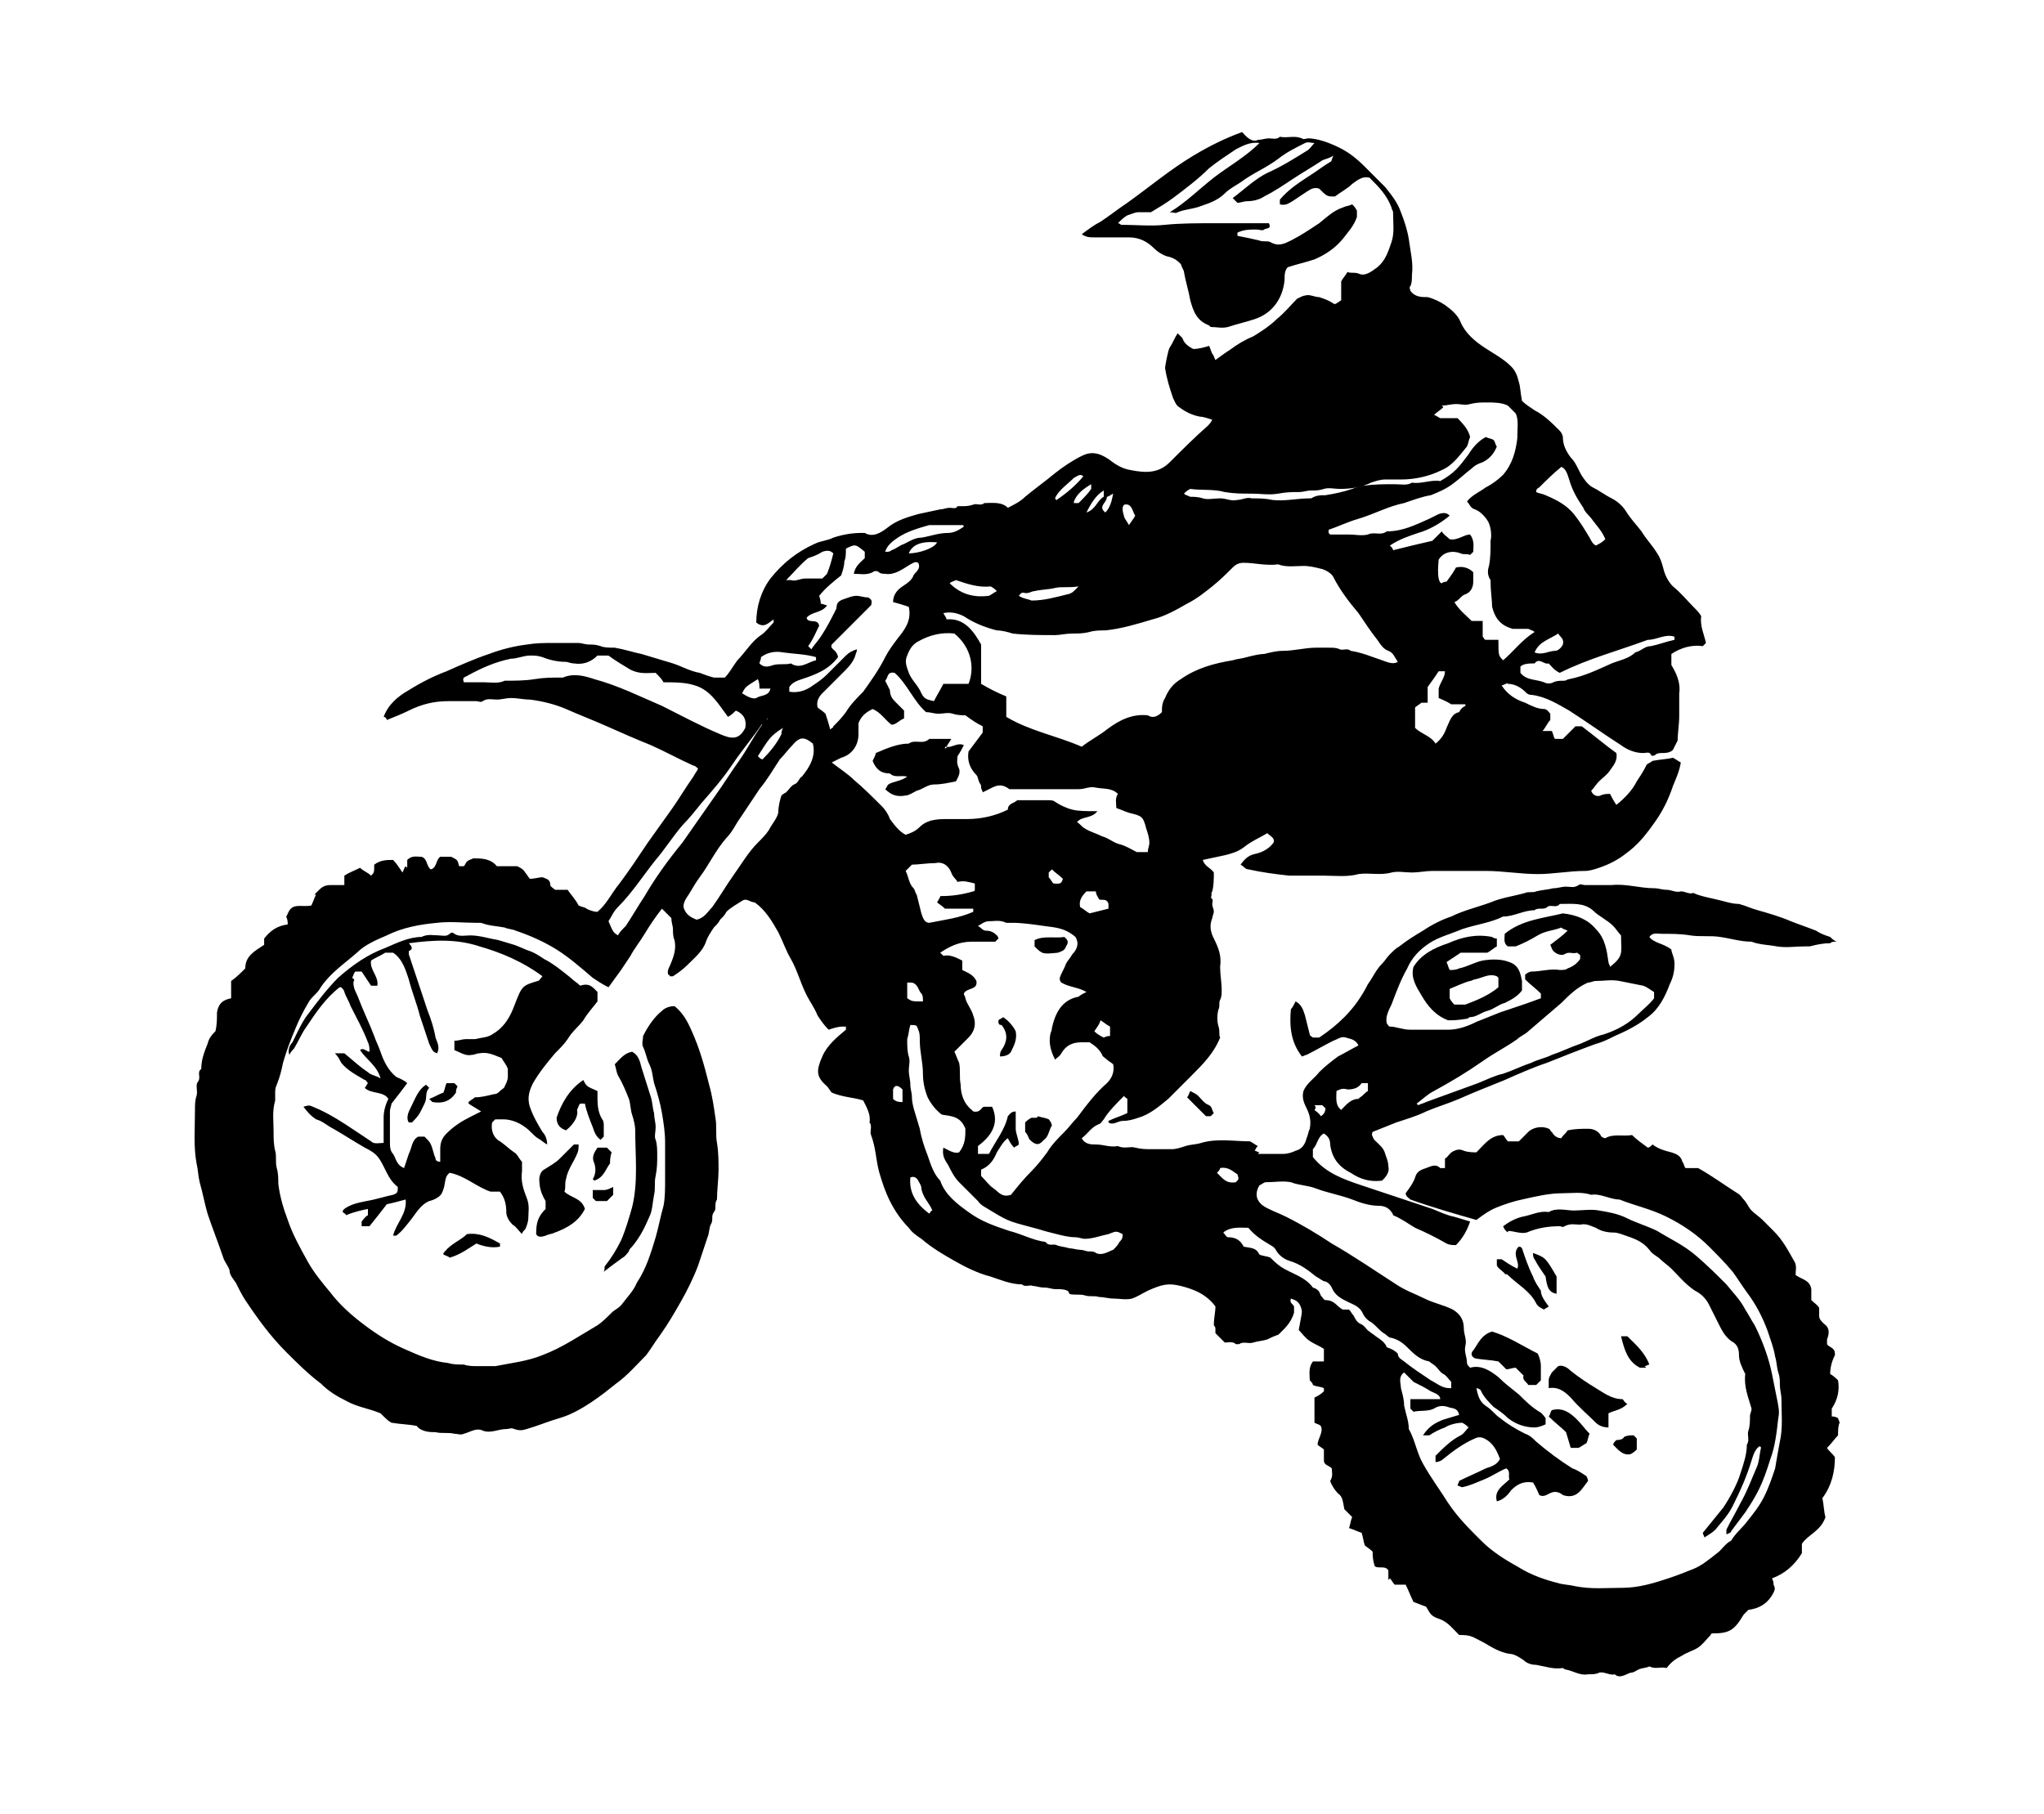 <?xml version="1.0" encoding="utf-8"?>
<!-- Generator: Adobe Illustrator 24.3.0, SVG Export Plug-In . SVG Version: 6.00 Build 0)  -->
<svg version="1.1" id="Layer_1" xmlns="http://www.w3.org/2000/svg" xmlns:xlink="http://www.w3.org/1999/xlink" x="0px" y="0px"
	 viewBox="0 0 130 115.4" style="enable-background:new 0 0 130 115.4;" xml:space="preserve">
<g>
	<path d="M26.5,90.7c-0.5-0.1-1-0.1-1.6-0.2c-0.2-0.1-0.4-0.3-0.7-0.6c-0.7-0.3-1.5-0.4-2.2-0.8c-0.6-0.3-1.1-0.6-1.6-1.1
		c-0.8-0.6-1.5-1.3-2.2-2c-1-1-1.8-2.1-2.6-3.3c-0.2-0.3-0.4-0.7-0.6-1.1c-0.2-0.3-0.4-0.5-0.4-0.8c-0.1-0.3-0.3-0.5-0.4-0.8
		c-0.3-0.9-0.7-1.9-1-2.8c-0.2-0.7-0.3-1.3-0.5-2c-0.1-0.4-0.1-0.8-0.2-1.2c-0.2-1.1-0.1-2.2-0.1-3.4c0-0.3,0-0.6,0.1-0.9
		c0.1-0.3-0.1-0.7,0.1-0.9c0.2-0.3-0.1-0.6,0.2-0.8c0-0.6,0.2-1.1,0.4-1.6c0.1-0.4,0.3-0.6,0.5-0.8c0.1-0.4,0.1-0.8,0.1-1.2
		c0.1-0.6,0.4-0.8,0.9-0.9c0-0.3,0-0.7,0-1.1c0.3-0.2,0.6-0.5,0.9-0.8c0-0.8,0.6-1.1,1.2-1.5c0-0.1,0-0.2,0-0.4
		c0.4-0.5,0.8-0.8,1.5-0.9c0-0.1,0-0.3-0.1-0.5c0.1-0.1,0.1-0.3,0.3-0.5c0.3-0.3,0.8-0.1,1.3-0.2c0.1-0.2,0.2-0.5,0.3-0.7
		c0,0,0,0-0.1,0c0.1-0.1,0.2-0.2,0.3-0.3c0.2-0.2,0.4-0.3,0.7-0.3c0.3,0,0.6,0,0.9,0c0-0.2,0-0.4,0-0.6c0.3-0.2,0.6-0.3,1-0.5
		c0.2,0.2,0.5,0.3,0.7,0.5c0.2-0.2,0.2-0.2,0.2-0.7c0.4-0.3,0.8-0.3,1.2-0.3c0.2,0.2,0.4,0.5,0.6,0.8c0.1-0.2,0.1-0.3,0.2-0.4
		c0,0,0,0,0.1,0.1c0-0.2,0-0.3,0-0.5c0.3-0.3,0.6-0.2,0.9-0.2c0.4,0.1,0.3,0.6,0.6,0.8c0.4-0.1,0.3-0.6,0.6-0.8c0.2,0,0.4,0,0.7,0
		c0.4,0.2,0.4,0.2,0.5,0.6c0.1,0,0.2,0,0.3,0c0.1-0.1,0.1-0.2,0.2-0.3c0.1-0.1,0.2-0.1,0.4-0.2c0.5,0,1.1,0,1.5,0.5
		c0.4,0,0.9,0,1.3,0c0.2,0.1,0.4,0.2,0.5,0.4c0.1,0.1,0.2,0.3,0.3,0.4c0.3,0,0.6-0.1,0.8-0.1c0.2,0.1,0.5,0.1,0.5,0.5
		c0,0.1,0.2,0.2,0.3,0.3c0.2,0,0.5,0,0.8,0c0.2,0.3,0.5,0.6,0.7,1c0.2,0.1,0.4,0.1,0.5,0.2C37.7,58,37.9,58,38,58
		c0.6-0.5,0.9-1.2,1.4-1.8c0.6-0.8,1.2-1.7,1.8-2.6c0.5-0.7,1-1.4,1.5-2.1c0.5-0.7,0.9-1.4,1.4-2.1c0.1-0.2,0.2-0.3,0.3-0.5
		c-0.1-0.1-0.2-0.2-0.3-0.2c-0.9-0.4-1.8-0.9-2.7-1.3c-1-0.4-1.9-0.8-2.8-1.2c-0.9-0.4-1.7-0.7-2.6-1.1c-0.7-0.3-1.5-0.5-2.3-0.6
		c-0.4,0-0.8-0.1-1.2-0.1c-0.3,0-0.6,0.1-0.9,0.1c-0.3,0-0.6-0.1-0.9,0.1c-0.1,0.1-0.3,0-0.4,0c-0.6,0-1.2,0-1.8,0
		c-0.9,0-1.7,0.2-2.5,0.6c-0.4,0.2-0.9,0.4-1.4,0.6c0-0.1-0.1-0.2-0.2-0.2c0.3-0.8,0.9-1.3,1.6-1.7c0.8-0.5,1.6-0.9,2.4-1.2
		c0.9-0.4,1.8-0.8,2.7-1.1c0.8-0.3,1.6-0.5,2.4-0.6c0.6-0.1,1.1-0.1,1.7-0.1c0.5,0,1.1,0,1.6,0c0.2,0,0.4,0.1,0.7,0.1
		c0.2,0,0.4,0,0.7,0.1c0.2,0.1,0.6,0.1,0.9,0.1c0.6,0.1,1.2,0.3,1.7,0.4c0.7,0.2,1.3,0.4,2,0.6c0.6,0.2,1.1,0.5,1.7,0.6
		c0.3,0.1,0.5,0.2,0.9,0.3c0.1,0,0.4,0,0.7,0c0.3-0.3,0.5-0.7,0.8-1.1c0.5-0.5,0.9-1.2,1.5-1.6c0.3-0.2,0.5-0.5,0.8-0.8
		c0,0,0-0.1,0-0.2c-0.3,0.2-0.6,0.6-1.1,0.2c0-1,0.3-2,0.9-2.8c0.8-1,1.7-1.7,2.8-2.2c0.4-0.2,0.8-0.2,1.2-0.4
		c0.6-0.2,1.2-0.3,1.8-0.3c0.1,0,0.1,0,0.2,0c0.5,0.3,1,0,1.4-0.3c0.6-0.5,1.3-0.7,2-0.9c0.5-0.1,0.9-0.2,1.4-0.3
		c0.2,0,0.4-0.1,0.6-0.1c0.2,0,0.4,0.1,0.5-0.1c0,0,0.1,0,0.2,0c0.3,0,0.5,0,0.8-0.1c0.2-0.1,0.5,0.1,0.7-0.1c0.5,0,1.1-0.1,1.5,0.3
		c0.4-0.2,0.8-0.4,1.1-0.7c0.6-0.5,1.3-1,1.9-1.5c0.5-0.4,1.1-0.8,1.7-1.1c0.6-0.3,1.1-0.2,1.7,0.2c0.4,0.3,0.8,0.6,1.4,0.7
		c1,0.2,1.8,0.2,2.5-0.5c0.8-0.8,1.6-1.6,2.4-2.3c0.1-0.1,0.2-0.2,0.3-0.4c-0.3-0.1-0.6-0.2-0.8-0.2c-0.5-0.1-0.9-0.3-1.3-0.6
		c-0.2-0.1-0.3-0.4-0.4-0.6c-0.2-0.6-0.4-1.2-0.5-1.9c0-0.1,0.2-1.2,0.3-1.3c0.2-0.3,0.3-0.6,0.5-0.9c0.1,0.1,0.2,0.2,0.3,0.3
		c0.1,0.3,0.3,0.5,0.7,0.7c0.3,0,0.7-0.1,1-0.2c0.1,0.2,0.1,0.3,0.2,0.5c0.1,0.1,0.1,0.2,0.2,0.4c0.4-0.3,0.7-0.5,1-0.7
		c0.4-0.3,0.9-0.6,1.4-0.8c0.5-0.3,1.1-0.7,1.5-1.1c0.5-0.4,0.9-0.9,1.3-1.3c0.2-0.1,0.4-0.2,0.5-0.2c0.3-0.1,0.6,0.1,0.9,0.1
		c0.3,0.1,0.6,0.2,0.9,0.4c0.1,0.1,0.2,0,0.5-0.2c0-0.4,0-0.8,0-1.2c0.1-0.2,0.3-0.4,0.4-0.6c0.2,0.1,0.4,0,0.7,0.1
		c0.4,0.2,0.8-0.1,1.2-0.4c0.5-0.4,0.7-1,0.9-1.6c0.2-0.6,0.1-1.2,0.1-1.9c0-0.1-0.1-0.2-0.1-0.3c-0.3-0.8-0.8-1.3-1.4-1.9
		c-0.4-0.1-0.7,0.1-1.1,0.4c-0.3,0.3-0.7,0.5-1.1,0.8c-0.5,0-0.5,0-1-0.5c-0.3-0.1-0.5,0-0.8,0.2c-0.3,0.2-0.6,0.4-0.9,0.6
		c-0.2,0.1-0.4,0.3-0.8,0.2c0-0.1,0-0.2,0-0.3c0.5-0.6,1.1-1,1.7-1.4c0.5-0.3,1-0.7,1.5-1c0.1,0,0.1-0.2,0.2-0.4
		c-0.3,0.2-0.5,0.2-0.7,0.3c-0.6,0.4-1.3,0.8-1.9,1.2c-0.6,0.4-1.2,0.8-1.8,1.1c-0.3,0.2-0.7,0.3-1.1,0.3c-0.2,0-0.4,0.1-0.6,0.1
		c-0.1-0.1-0.2-0.2-0.3-0.3c0.8-0.6,1.4-1.2,2.2-1.6c0.9-0.4,1.7-0.9,2.5-1.4c0.2-0.1,0.3-0.3,0.5-0.5c-0.2,0-0.4-0.1-0.6,0
		c-0.6,0.3-1.2,0.6-1.7,1c-0.8,0.6-1.6,0.9-2.4,1.5c-0.3,0.2-0.7,0.4-1,0.7c-0.4,0.4-0.9,0.6-1.5,0.8c-0.5,0.2-1,0.2-1.5,0.4
		c-0.1,0.1-0.3,0-0.5,0c1-0.6,1.9-1.5,2.8-2.2c0.9-0.7,2-1.3,2.9-2.2c-0.6-0.1-1.1,0.2-1.5,0.4c-0.6,0.4-1.2,0.8-1.7,1.2
		c-0.7,0.7-1.5,1.3-2.3,1.9c-0.4,0.3-0.9,0.6-1.4,0.9c-0.3,0-0.5,0-0.8,0c-0.2,0-0.4,0.1-0.7,0.2c-0.2,0.1-0.4,0.3-0.6,0.5
		c0.1,0,0.2,0.1,0.2,0.1c0.9,0,1.9,0.1,2.8,0c1-0.1,2.1-0.1,3.1-0.1c1,0,2.1,0,3.1,0c0.1,0,0.3,0,0.4,0c0.2,0.4-0.2,0.3-0.3,0.4
		c-0.1,0.1-0.3,0-0.5,0c-0.4,0-0.8,0-1.2,0.2c0,0,0,0.1,0,0.2c0.5,0.1,1,0.2,1.4,0.3c0.2,0.1,0.5,0,0.7,0.1c0.5,0.3,0.9,0.1,1.3-0.1
		c0.6-0.3,1.2-0.7,1.8-1.1c0.5-0.4,0.9-0.8,1.5-1c0.2-0.1,0.4-0.1,0.6-0.2c0.1,0.1,0.2,0.2,0.3,0.4c0,0.1,0,0.2,0,0.4
		c-0.2,0.6-0.6,1-0.9,1.4c-0.5,0.6-1.1,1-1.8,1.3c-0.6,0.2-1.1,0.3-1.7,0.5c-0.2,0.2-0.2,0.5-0.2,0.8c-0.1,1.1-0.7,2.1-1.9,2.5
		c-0.6,0.2-1.1,0.3-1.7,0.5c-0.4,0.1-0.7,0-1.1,0c0,0-0.1-0.1-0.1-0.1c-0.8-0.3-1-0.9-1.2-1.6c-0.1-0.6-0.3-1.2-0.4-1.8
		c0-0.1-0.1-0.2-0.2-0.5c-0.2-0.2-0.4-0.4-0.9-0.5c-0.3-0.1-0.6-0.3-0.8-0.5c-0.4-0.4-0.9-0.7-1.6-0.7c-0.7,0-1.4,0-2.2,0
		c-0.3,0-0.5,0-0.8-0.2c0.4-0.3,0.8-0.6,1.2-0.8c0.6-0.4,1.1-0.8,1.7-1.2c1.4-1,2.7-2.1,4.2-3c1-0.6,2-1.1,3.1-1.5
		C79.5,9,79.8,9,80,8.9c0.2,0,0.5-0.1,0.7-0.1c0.2,0,0.5,0.1,0.7-0.1c0.5,0.1,0.9-0.1,1.4,0.1c0.1,0.1,0.3,0,0.4,0
		c0.6,0,1.4,0.3,2,0.6c0.6,0.3,1.1,0.7,1.6,1.2c0.4,0.4,0.8,0.8,1.3,1.3c0.4,0.5,0.8,1,1,1.6c0.2,0.5,0.4,1.1,0.5,1.7
		c0.1,0.8,0.3,1.5,0.2,2.3c0,0.3,0,0.5-0.1,0.7c-0.1,0.1,0,0.2,0,0.3c0.3,0.4,0.7,0.4,1.1,0.4c0.4,0.1,0.8,0.3,1.1,0.5
		c0.4,0.3,0.8,0.6,1,1.1c0.3,0.7,0.9,1.2,1.5,1.6c0.6,0.4,1.2,0.7,1.7,1.2c0.3,0.3,0.4,0.6,0.5,1c0.1,0.3,0.1,0.7,0.2,1.2
		c0.2,0.2,0.5,0.4,0.8,0.6c0.6,0.3,1.1,0.8,1.6,1.3c0.1,0.1,0.2,0.3,0.2,0.4c0,0.5,0.2,0.9,0.5,1.3c0.4,0.4,0.5,0.9,0.8,1.3
		c0.2,0.3,0.4,0.5,0.6,0.6c0.4,0.2,0.8,0.5,1.2,0.7c0.4,0.2,0.7,0.5,0.9,0.8c0.3,0.5,0.7,0.9,1,1.3c0.3,0.5,0.7,0.9,1,1.4
		c0.2,0.3,0.3,0.6,0.4,1c0.1,0.4,0.3,0.8,0.6,1.1c0.5,0.4,0.9,0.9,1.3,1.3c0.2,0.2,0.4,0.4,0.5,0.6c-0.1,0.6,0.2,1.2,0.3,1.7
		c-0.1,0.1-0.1,0.1-0.2,0.2c-0.7-0.1-1.4,0.1-2,0.5c0,0.2,0,0.5,0,0.7c0.3,0.5,0.6,1.1,0.5,1.8c0,0.5,0,1,0,1.4
		c0,0.6-0.1,1.1-0.1,1.6c-0.1,0.2-0.2,0.4-0.3,0.6c-0.2,0.2-0.5,0.2-0.7,0.2c-0.1,0-0.3,0-0.4,0.1c-0.1,0.1-0.3,0.1-0.3,0
		c-0.1-0.2-0.3-0.1-0.5-0.1c-0.5,0-1-0.2-1.4-0.5c-1.1-0.7-2.2-1.5-3.3-2.2c-0.7-0.4-1.5-0.9-2.4-1c-0.2,0-0.3-0.1-0.4-0.2
		c-0.3-0.3-0.7-0.5-1.1-0.5c0,0-0.1-0.1-0.1,0c-0.1,0-0.2,0.1-0.3,0.1c0.4,0.6,0.9,0.9,1.5,1.1c0.4,0.2,0.8,0.4,1.2,0.4
		c0.2,0,0.3,0.2,0.4,0.3c0,0.2,0,0.3,0,0.4c-0.2,0.2-0.3,0.5-0.5,0.7c0.2,0,0.4,0,0.6,0c0.1,0.2,0.1,0.4,0.2,0.5c0.2,0,0.3,0,0.5,0
		c0.3-0.3,0.5-0.5,0.8-0.8c0.1,0,0.3,0,0.4,0c0.8,0.6,1.5,1.2,2.2,1.7c0.1,0.5-0.2,0.8-0.4,1.1c-0.2,0.3-0.5,0.5-0.7,0.7
		c-0.2,0.2-0.3,0.4-0.5,0.6c0.1,0.3,0.4,0.4,0.6,0.3c0.2-0.1,0.4-0.1,0.6-0.1c0.1,0.2,0.2,0.4,0.4,0.7c0.5-0.4,1-0.9,1.3-1.5
		c0.2-0.3,0.4-0.6,0.6-1c0-0.1,0.3-0.2,0.4-0.3c0.5-0.1,0.9-0.1,1.3-0.2c0.2,0.1,0.3,0.2,0.5,0.3c-0.1,0.6-0.3,1-0.5,1.5
		c-0.3,0.9-0.7,1.7-1.3,2.5c-0.5,0.7-1,1.3-1.7,1.8c-0.5,0.4-1.1,0.7-1.7,0.9c-0.3,0.1-0.6,0.2-0.9,0.2c-1,0-2,0.2-3,0.2
		c-1.1,0-2.2-0.2-3.3-0.2c-1.1,0-2.2,0-3.4,0c-0.4,0-0.9,0.1-1.3,0.1c-0.4,0-0.9-0.1-1.3,0c-0.7,0.2-1.4,0-2.1,0.1
		c-0.7,0.2-1.5,0.1-2.2,0.1c-0.7,0-1.5,0-2.2,0c-0.9-0.1-1.7-0.2-2.6-0.4c-0.2,0-0.3-0.2-0.5-0.3c0.3-0.4,0.5-0.6,1-0.7
		c0.4-0.1,0.8-0.3,1.1-0.7c0.1-0.3-0.2-0.4-0.4-0.6c-0.5,0.3-1,0.5-1.5,0.9c-0.4,0.3-0.8,0.4-1.2,0.5c-0.5,0.1-0.9,0.2-1.4,0.3
		c0.1,0.4,0.5,0.5,0.7,0.8c0,0.4,0,0.8-0.1,1.2c-0.1,0.1,0,0.3-0.1,0.4c0.2,0.1,0.1,0.3,0.1,0.4c0,0.2,0.1,0.3,0.1,0.5
		c0,0.1-0.1,0.3-0.1,0.4c-0.2,0.5-0.1,0.9,0.1,1.3c0.3,0.6,0.5,1.1,0.4,1.8c0,0.5,0.1,1,0.1,1.5c0,0.2,0,0.4-0.1,0.6
		c-0.1,0.2,0,0.4-0.1,0.6c-0.1,0.3-0.1,0.8,0,1.1c0.1,0.3,0,0.5,0.1,0.7c-0.4,1-1.1,1.7-1.8,2.4c-0.5,0.5-1,1-1.5,1.5
		c-0.6,0.5-1.2,1-1.9,1.2c-0.3,0.1-0.6,0.2-1,0.2c-0.3,0-0.6,0.3-0.9,0.1c0,0,0-0.1,0-0.1c0.4-0.2,0.8-0.3,1.2-0.5
		c0-0.3,0-0.6,0-0.9c-0.1-0.1-0.2-0.1-0.2-0.2c-0.5,0.5-1,1-1.3,1.5c-0.1,0.1-0.2,0.3-0.3,0.3c-0.5,0.2-0.7,0.6-1.1,0.9
		c0.2,0.4,0.6,0.4,0.9,0.4c0.5,0,0.9,0.2,1.4,0.1c0.4,0.2,0.8,0,1.1,0.1c0.4,0.1,0.7,0.1,1.1,0.1c0.4,0,0.8,0,1.2,0
		c0.3,0,0.6-0.1,0.9-0.2c0.3-0.1,0.7-0.1,1-0.2c1-0.3,2.1-0.1,3.1-0.1c0.2,0.1,0.3,0.2,0.5,0.3c-0.1,0.1-0.1,0.1-0.2,0.3
		c0.1,0,0.2,0.1,0.3,0.1c0,0,0,0-0.1,0.1c0.5,0,1.1,0,1.6,0c0.3,0,0.6-0.1,0.8-0.2c0.4-0.1,0.6-0.4,0.7-0.8c0.1-0.2,0.1-0.4,0.2-0.6
		c0.1-0.5,0-0.9-0.2-1.3c-0.2-0.4-0.3-0.7-0.2-1.1c0.2-0.5,0.7-0.8,1-1.2c0.4-0.4,0.8-0.7,1.2-1c0.4-0.2,0.9-0.5,1.3-0.7
		c-0.2-0.4-0.5-0.4-0.8-0.5c-0.3-0.1-0.5,0.1-0.8,0.2c-0.6,0.3-1.1,0.6-1.7,0.9c-0.1,0-0.2,0.1-0.3,0.1c-0.7-0.9-0.8-1.9-0.7-3
		c0.1-0.1,0.2-0.3,0.3-0.5c0.4,0.2,0.5,0.6,0.6,0.9c0.1,0.4,0.2,0.8,0.3,1.2c0,0.1,0.1,0.1,0.2,0.2c0.1,0,0.2,0,0.4,0
		c0.6-0.4,1.1-0.8,1.6-1.3c0.6-0.6,1.1-1.3,1.5-2.1c0.3-0.4,0.5-0.9,0.9-1.3c0.2-0.2,0.3-0.4,0.5-0.6c0.2-0.2,0.4-0.4,0.6-0.5
		c0.5-0.4,1-0.7,1.5-1c0.6-0.4,1.2-0.7,1.8-0.9c0.8-0.4,1.7-0.6,2.5-0.9c0.7-0.3,1.5-0.4,2.2-0.6c0.2-0.1,0.5,0,0.7-0.1
		c0.4-0.1,0.7-0.1,1.1-0.2c0.3,0,0.5-0.1,0.8-0.1c0.3,0,0.5,0.1,0.8-0.1c0.1-0.1,0.3,0,0.4,0c0.6,0,1.1,0,1.7,0
		c0.9-0.1,1.8,0.2,2.7,0.2c0.3,0,0.5,0.1,0.8,0.1c0.3,0,0.6,0.2,0.9,0.1c0.3,0,0.5,0.2,0.8,0.1c0.4,0.2,1,0.3,1.4,0.4
		c0.5,0.1,1,0.3,1.5,0.3c0.4,0.1,0.8,0.3,1.2,0.4c0.7,0.2,1.4,0.4,2.1,0.7c0.5,0.2,1.1,0.4,1.6,0.6c0.3,0.2,0.6,0.3,0.9,0.4
		c0.1,0.1,0.2,0.2,0.4,0.3c-0.2,0-0.3,0-0.4,0.1c-0.5,0-0.9,0.1-1.3,0.2c-0.1,0-0.2,0-0.3,0c-0.6,0-1.2,0.1-1.8,0
		c-0.5-0.1-1.1-0.1-1.6-0.3c-0.7,0-1.3-0.2-2-0.3c-0.6-0.1-1.3,0-1.9-0.1c-0.6-0.1-1.2-0.1-1.8-0.1c-0.3,0-0.6-0.1-0.8,0.2
		c0.3,0.4,0.9,0.4,1.4,0.8c0,0.2,0.2,0.5,0.2,0.9c0,0.5-0.1,0.9-0.3,1.3c-0.3,0.8-0.7,1.6-1.4,2.1c-0.6,0.5-1.4,0.9-2.1,1.2
		c-0.4,0.2-0.8,0.4-1.2,0.5c-1.1,0.4-2.1,0.8-3.1,1.2c-0.9,0.3-1.8,0.7-2.7,1.1c-1,0.4-2,0.8-2.9,1.2c-0.7,0.3-1.4,0.5-2.1,0.8
		c-0.6,0.3-1.3,0.5-1.9,0.7c-0.5,0.2-1,0.4-1.5,0.6c-0.1,0.2,0,0.3,0.1,0.5c0.3,0.3,0.6,0.5,0.7,0.9c0.1,0.3,0.2,0.5,0.2,0.8
		c0.1,0.4-0.2,0.7-0.4,0.9c-0.8,0.1-1.4-0.1-2-0.5c-0.8-0.4-1.2-1-1.3-1.8c0-0.3-0.1-0.5-0.4-0.7c-0.4,0.2-0.4,0.7-0.7,1
		c0,0.2,0,0.3,0,0.5c0.8,1,1.9,1.4,3.1,1.8c1.5,0.5,3,1,4.5,1.5c0.5,0.2,0.9,0.4,1.4,0.5c0.3,0.1,0.7,0.2,1,0.3
		c-0.2,0.6-0.5,1.1-0.9,1.5c-0.2,0-0.4,0-0.6-0.1c-0.7-0.4-1.3-0.7-2-1c-0.5-0.3-0.9-0.6-1.4-0.8c0,0,0-0.1-0.1-0.2
		c-0.2-0.3-0.5-0.4-0.8-0.4c-0.6,0-1.2-0.2-1.7-0.4c-0.8-0.3-1.5-0.4-2.3-0.7c-0.5-0.2-1.1-0.2-1.6-0.4c-0.5-0.1-1,0-1.6,0
		c-0.1,0-0.2,0.1-0.4,0.2c-0.3,0.5-0.3,1.1,0.6,1.5c0.4,0.2,0.7,0.3,1.1,0.5c1,0.5,2,1.1,2.9,1.7c1.4,0.8,2.7,1.7,4.1,2.6
		c0.6,0.4,1.2,0.6,1.8,0.9c0.6,0.3,1.2,0.4,1.8,0.7c0.5,0.3,0.7,0.7,0.7,1.2c0,0.4,0.2,0.7,0.1,1.1c-0.1,0.4,0.1,0.7,0.1,1.1
		c0,0.1,0.1,0.2,0.2,0.3c0.7-0.2,1.3,0.2,1.8,0.6c0.4,0.4,0.8,0.7,1.3,1.1c0.4,0.4,0.8,0.8,1.3,1.1c0.2,0.1,0.3,0.3,0.4,0.4
		c0,0.1,0,0.3,0,0.4c-0.2,0.1-0.5,0.2-0.7,0.2c-0.6,0-1.2-0.2-1.7-0.6c-0.3-0.3-0.6-0.5-0.9-0.7c-0.3-0.3-0.6-0.6-0.8-1
		c0-0.1-0.2-0.2-0.3-0.2c0.1,0.5,0.2,0.9,0.7,1.2c0.3,0.2,0.5,0.5,0.8,0.7c0.5,0.4,1,0.7,1.6,1c0.3,0.1,0.5,0.3,0.7,0.5
		c0.7,0.6,1.5,1.2,2.3,1.7c0.3,0.1,0.6,0.3,0.9,0.5c0,0,0.1,0.2,0.1,0.3c-0.4,0.5-0.7,1.2-1.6,0.9c-0.1-0.1-0.3-0.2-0.5-0.2
		c-0.4,0-0.6,0.4-1,0.2c-0.1-0.2-0.2-0.5-0.4-0.8c-0.6-0.1-1,0.1-1.4,0.5c-0.2,0.3-0.5,0.6-0.9,0.7c-0.2-0.7,0.4-1,0.8-1.4
		c-0.1-0.2,0.1-0.5-0.2-0.7c-0.5,0.2-0.9,0.5-1.4,0.7c-0.5,0.2-0.9,0.4-1.4,0.5c-0.1,0-0.2-0.1-0.3-0.1c0-0.1,0.1-0.2,0.1-0.3
		c0.6-0.3,1.1-0.5,1.7-0.8c0.3-0.1,0.7-0.2,0.9-0.6c-0.2-0.5-0.4-1-1-1.3c-0.2-0.1-0.4-0.1-0.6,0c-0.7,0.3-1.4,0.8-2,1.3
		c-0.1,0.1-0.3,0.2-0.5,0.2c0-0.1,0-0.3,0-0.4c0.5-0.5,1-1,1.6-1.3c0.2-0.1,0.3-0.3,0.5-0.5c-0.1-0.1-0.2-0.2-0.4-0.3
		c-0.3,0-0.8,0.1-1.1,0.3c-0.3,0.1-0.7,0.3-1,0.5c-0.1,0-0.2,0-0.4,0c0.4-0.6,0.8-0.8,1.3-1c0.3-0.1,0.7-0.2,1-0.3
		c-0.1-0.5-0.5-0.4-0.7-0.5c-0.3-0.1-0.6-0.1-0.9,0.1c-0.4,0.2-0.9,0.1-1.3,0.2c-0.1-0.1-0.1-0.1-0.2-0.2c0-0.2,0-0.4,0-0.6
		c0.6,0,1.3,0,1.9,0c0-0.3-0.4-0.4-0.6-0.5c-0.3-0.2-0.7-0.4-1.1-0.6c-0.2-0.2-0.4-0.4-0.6-0.6c-0.4,0.3-0.2,0.7-0.2,1
		c0.1,0.4,0.2,0.7,0.2,1.1c0.1,0.5,0.3,1,0.3,1.5c0.4,0.7,0.5,1.5,0.9,2.2c0.5,0.9,1.1,1.7,1.6,2.5c0.6,0.9,1.3,1.6,2.1,2.4
		c0.7,0.7,1.5,1.2,2.4,1.7c0.8,0.5,1.7,0.8,2.5,1c0.3,0.1,0.7,0.1,1.1,0.2c1,0.2,2,0.1,3,0.1c1,0,2-0.3,2.9-0.6
		c0.6-0.2,1.1-0.4,1.6-0.6c0.5-0.2,1-0.6,1.5-1c0.3-0.2,0.5-0.6,0.9-0.8c0.3-0.5,0.7-0.8,1-1.2c0.4-0.5,0.8-1,1.1-1.6
		c0.3-0.6,0.5-1.2,0.7-1.8c0.1-0.6,0.2-1.2,0.3-1.7c0.2-0.9,0.1-1.8,0.1-2.7c0-0.3-0.1-0.6-0.1-0.9c0-0.3,0-0.5-0.1-0.8
		c-0.1-0.3-0.1-0.7-0.2-1c-0.1-0.6-0.3-1.1-0.5-1.7c-0.3-0.8-0.7-1.6-1.3-2.4c-0.3-0.4-0.6-0.9-0.9-1.3c-0.5-0.6-1-1.1-1.5-1.6
		c-0.8-0.8-1.7-1.4-2.7-1.9c-1-0.5-2-0.7-3-1.1c-0.6,0-1.2-0.4-1.8-0.3c-0.6-0.2-1.2-0.1-1.8-0.1c-0.9,0-1.7,0.2-2.6,0.4
		c-0.5,0.1-1.1,0.3-1.6,0.5c-0.5,0.2-0.9,0.5-1.3,0.8c-1.4-0.4-2.8-0.8-4.2-1.3c-0.1-0.1-0.3-0.2-0.3-0.4c0.3-0.4,0.5-0.7,0.6-1
		c0.1-0.4,0.4-0.5,0.7-0.6c0.3-0.1,0.6-0.3,0.9,0c0,0,0.2,0,0.3,0c0-0.2,0-0.4,0-0.6c0.2-0.1,0.3-0.4,0.6-0.5c0.2-0.1,0.4-0.1,0.6,0
		c0.3,0.1,0.6,0.1,0.8,0.1c0.5-0.5,0.9-1.1,1.7-1.1c0.1,0.1,0.2,0.3,0.3,0.4c0.3,0,0.5,0,0.7,0c0.2-0.2,0.4-0.4,0.6-0.6
		c0.3-0.3,0.9-0.4,1.3-0.2c0.1,0,0.1,0.2,0.2,0.2c0.1,0.2,0.3,0.4,0.6,0.4c0.1-0.2,0.3-0.3,0.4-0.5c0.5-0.1,0.9-0.1,1.3-0.1
		c0.3,0,0.6,0.1,0.8,0.4c0,0.1,0.2,0.2,0.3,0.2c0.5-0.3,1.1-0.1,1.7-0.2c0.3,0.3,0.6,0.5,1,0.8c0.1,0,0.2-0.1,0.3-0.2
		c0.4,0.3,0.8,0.4,1.2,0.5c0.3,0.1,0.6,0.2,0.7,0.6c0.1,0.1,0.1,0.3,0.2,0.4c0.3,0,0.6,0,0.8,0c0.9,0.5,1.7,1.1,2.5,1.6
		c0.2,0.1,0.3,0.3,0.4,0.4c0.2,0.2,0.3,0.5,0.5,0.7c0.2,0.2,0.5,0.4,0.7,0.6c0.2,0.2,0.5,0.5,0.7,0.7c0.6,0.6,0.9,1.2,1.3,1.9
		c0.2,0.3,0.1,0.6,0.1,0.9c0.4,0.3,0.9,0.3,1,0.9c0,0.2,0,0.4,0,0.7c0.2,0.2,0.4,0.3,0.5,0.5c0,0.2,0,0.3,0,0.5
		c0,0.2,0.1,0.3,0.3,0.5c0.3,0.2,0.4,0.5,0.2,1c0,0.1,0,0.1,0,0.3c0.1,0.2,0.5,0.2,0.5,0.6c0,0,0,0,0,0.1c-0.2,0.4-0.3,0.8-0.3,1.2
		c0.2,0.1,0.4,0.3,0.5,0.4c0.1,0.6,0,1.2-0.4,1.8c0,0.1,0,0.3,0,0.5c0.1,0,0.2,0,0.4,0.1c0,0.1,0.1,0.2,0.1,0.3
		c-0.1,0.2-0.1,0.5-0.1,0.8c-0.2,0.2-0.4,0.5-0.7,0.8c0.1,0.2,0.4,0.4,0.5,0.6c0,0.9-0.2,1.8-0.8,2.6c0.1,0.4,0.1,0.9,0.2,1.2
		c-0.3,0.9-1.1,1.1-1.5,1.7c0,0.2,0,0.4,0,0.6c-0.5,0.8-1.1,1.3-1.9,1.6c0.1,0.2,0.1,0.3,0.1,0.4c0.1,0.2,0.1,0.3,0,0.5
		c-0.3,0.6-0.8,1-1.6,1.1c-0.1,0.1-0.2,0.2-0.3,0.3c-0.6,1-0.9,1.2-2,1.2c0,0-0.1,0-0.1,0.1c-0.3,0.3-0.5,0.6-0.8,0.8
		c-0.3,0.2-0.7,0.3-1,0.5c-0.4,0.2-0.7,0.4-1,0.8c-0.4-0.1-0.7,0.1-1.1-0.1c-0.2,0.1-0.5,0.1-0.7,0.2c-0.2,0.1-0.3,0.2-0.5,0.2
		c-0.3,0.1-0.7,0.4-1,0.1c-0.3,0.1-0.7-0.2-1-0.1c-0.2,0.1-0.4,0.1-0.7,0.1c-0.5,0.1-0.9-0.2-1.4-0.3c-0.1,0-0.2-0.1-0.2-0.1
		c-0.6,0.1-1.1-0.1-1.7-0.2c-0.3,0-0.6-0.1-0.8-0.3c-0.3-0.2-0.6-0.4-0.9-0.4c-0.6-0.1-1.1-0.4-1.6-0.7c-0.8-0.4-0.8-0.5-1.6-0.5
		c-0.4-0.4-0.7-0.8-1.2-1c-0.6-0.2-0.6-0.3-0.9-0.8c-0.3-0.1-0.5-0.2-0.8-0.3c-0.2-0.4-0.3-0.7-0.5-1.1c-0.2,0-0.4,0-0.7,0
		c-0.1-0.1-0.2-0.3-0.3-0.4c0,0,0,0-0.1,0.1c0-0.2,0-0.4,0-0.6c-0.1-0.2-0.3-0.2-0.5-0.2c-0.2,0-0.4,0-0.4-0.2
		c-0.1-0.3-0.1-0.6-0.1-0.8c-0.2-0.2-0.4-0.3-0.5-0.4c-0.1-0.3-0.1-0.5-0.2-0.8c-0.3-0.1-0.5-0.2-0.8-0.3c0.1-0.3,0.1-0.5,0.2-0.7
		c-0.2-0.2-0.4-0.4-0.5-0.5c-0.1-0.5-0.1-0.8-0.4-1c-0.2-0.2-0.4-0.5-0.5-0.8c0.2-0.3,0.1-0.6,0.1-0.8c-0.2-0.2-0.5-0.2-0.5-0.5
		c0-0.2,0-0.4,0-0.7c-0.1-0.1-0.3-0.2-0.4-0.3c0-0.4,0.4-0.8,0.2-1.2c-0.1-0.1-0.2-0.1-0.4-0.2c0-0.5,0-1,0-1.6
		c0.2-0.1,0.4-0.2,0.6-0.4c0,0,0-0.1,0-0.2c-0.2-0.1-0.5-0.1-0.7-0.2c0-0.1-0.1-0.2-0.2-0.3c0-0.4-0.1-0.8,0.2-1.2
		c0.2,0,0.5,0,0.7,0c0-0.3,0-0.5,0-0.8c-0.3-0.2-0.6-0.3-0.9-0.5c-0.3-0.2-0.5-0.5-0.7-0.7c0.1-0.6,0.2-1,0.2-1.2
		c-0.1-0.6-0.4-0.7-0.7-0.8c-0.1,0.3,0.1,0.3,0.2,0.5c0,0.2,0,0.4,0,0.4c-0.2,0.7-0.7,1.1-1,1.4c-0.3,0.1-0.5,0.2-0.7,0.3
		c-0.3,0.1-0.6,0.1-0.9,0.2c-0.3,0.1-0.6-0.1-0.9,0.1c0,0-0.2,0-0.2,0c-0.2-0.2-0.5-0.1-0.7-0.1c-0.2-0.2-0.4-0.4-0.6-0.6
		c0-0.1,0-0.2,0-0.3c0-0.1-0.1-0.2-0.1-0.2c0-0.5,0.1-0.8,0.1-1.2c-0.6-0.8-1.4-1.1-2.2-1.3c-0.8-0.2-1.2-0.1-2.1,0.3
		c-0.4,0.2-0.7,0.4-1,0.5c-0.4,0.1-0.8,0-1.2,0c-0.3,0-0.6-0.1-0.9-0.1c-0.3-0.1-0.6,0-0.9-0.1c-0.3-0.1-0.7,0-1-0.1
		C68,82,67.5,82,67.1,82c-0.2,0-0.4-0.1-0.7-0.1c-0.3,0-0.5-0.1-0.7-0.1c-0.2-0.1-0.5,0.1-0.7-0.1c-0.7,0-1.4-0.3-2-0.5
		c-0.8-0.2-1.6-0.6-2.3-1c-0.7-0.4-1.4-0.8-2.1-1.4c-0.3-0.2-0.6-0.4-0.8-0.7c-0.5-0.5-0.9-1.1-1.2-1.7c-0.3-0.6-0.5-1.2-0.7-1.9
		c-0.2-0.8-0.2-1.5-0.5-2.3c-0.1-0.2,0.1-0.6-0.1-0.8c0.1-0.5-0.2-1-0.4-1.4c-0.6-0.2-1.3-0.2-2-0.5c-0.1-0.1-0.2-0.3-0.3-0.4
		c-0.7-0.6-0.7-1-0.3-1.9c0.3-0.7,0.9-1.2,1.5-1.7c0-0.1,0-0.1,0-0.2c-0.1,0-0.1,0-0.2,0c-0.3,0-0.6,0.1-0.9,0.2
		c-0.3-0.3-0.5-0.6-0.7-0.9c-0.2-0.5-0.5-0.9-0.7-1.3c-0.4-0.8-0.6-1.6-1-2.3c-0.3-0.5-0.5-1.1-0.8-1.7c-0.4-0.7-0.8-1.4-1.5-1.9
		c-0.3,0-0.5-0.3-0.8-0.1c-0.3,0.2-0.7,0.4-1,0.7c-0.1,0.2-0.2,0.3-0.4,0.5c-0.1,0.2-0.2,0.3-0.4,0.5c-0.2,0.3-0.4,0.6-0.5,0.9
		c-0.2,0.6-0.7,1-1.2,1.5c-0.3,0.3-0.6,0.5-0.9,0.7c-0.1,0-0.1,0-0.2,0c0,0,0-0.1-0.1-0.1c-0.1-0.3,0.1-0.5,0.2-0.8
		c0.2-0.5,0.3-0.9,0.2-1.4c-0.1-0.2-0.1-0.5-0.1-0.7c0-0.2-0.1-0.4-0.1-0.7c-0.2-0.2-0.4-0.4-0.6-0.6c-0.4,0.5-0.8,1.1-1.1,1.6
		c-0.3,0.5-0.7,1-0.9,1.4c-0.2,0.3-0.4,0.6-0.6,0.9c-0.3,0.4-0.5,0.7-0.8,1.1c-0.4-0.2-0.7-0.4-1-0.6c-0.7-0.6-1.5-1.3-2.3-1.8
		c-0.8-0.5-1.7-0.9-2.6-1.2c-0.2-0.1-0.5-0.1-0.7-0.2c-0.5-0.1-1-0.1-1.5-0.3c-0.1,0-0.2,0-0.3,0c-0.8,0-1.7-0.1-2.5,0
		c-1.1,0.1-2.2,0.3-3.2,0.8c-0.7,0.3-1.4,0.6-1.9,1.1c-0.8,0.7-1.7,1.3-2.3,2.2c-0.2,0.4-0.6,0.6-0.8,1c-0.3,0.5-0.6,1.1-0.8,1.6
		c-0.3,0.7-0.6,1.5-0.8,2.2c-0.1,0.5-0.2,0.9-0.4,1.4c-0.1,0.2-0.1,0.4-0.1,0.5c0,0.2,0,0.4,0,0.5c-0.2,0.7-0.1,1.3-0.1,2
		c0,0.4,0,0.8,0.1,1.2c0.1,0.3,0,0.7,0.1,1.1c0.1,0.3,0.1,0.7,0.1,1c0.1,0.8,0.3,1.5,0.6,2.3c0.3,0.9,0.8,1.8,1.3,2.7
		c0.4,0.7,0.9,1.3,1.4,1.9c0.6,0.8,1.4,1.5,2.2,2.1c0.8,0.6,1.6,1.1,2.5,1.5c0.9,0.4,1.8,0.8,2.8,0.9c0.3,0.1,0.7,0.1,1,0.1
		c0.3,0.1,0.6,0.1,0.9,0.1c0.4,0,0.7,0,1.1,0c1-0.2,2-0.3,3-0.7c1.3-0.5,2.3-1.2,3.5-1.9c0.3-0.2,0.6-0.5,0.9-0.8
		c0.2-0.2,0.5-0.3,0.7-0.6c0.3-0.4,0.7-0.8,0.9-1.3c0.6-0.9,0.9-1.9,1.2-2.9c0.2-0.7,0.3-1.3,0.5-2c0.1-0.5,0.1-1.1,0.1-1.7
		c0-0.8,0-1.5,0-2.3c0-0.7-0.1-1.3-0.2-1.9c-0.1-0.6-0.3-1.3-0.5-1.9c-0.1-0.4-0.1-0.8-0.3-1.2c-0.2-0.4-0.2-0.7-0.4-1.1
		c-0.1-0.2,0-0.5,0-0.7c0.3-0.6,0.7-1.2,1.2-1.6c0.2-0.2,0.5-0.3,0.8-0.3c0.5,0.4,0.8,0.9,1.1,1.6c0.5,1.1,0.8,2.2,1.1,3.4
		c0.2,0.7,0.3,1.4,0.4,2.1c0.1,0.5,0,1.1,0.1,1.6c0.1,0.6,0.1,1.2,0.1,1.7c0,0.6-0.1,1.3-0.1,1.9c-0.2,0.3,0,0.6-0.2,0.8
		c-0.2,0.3,0,0.5-0.2,0.8c-0.1,0.2-0.1,0.6-0.2,0.8c-0.2,0.6-0.4,1.2-0.6,1.8c-0.3,0.8-0.7,1.6-1.1,2.3c-0.4,0.7-0.8,1.4-1.3,2.1
		c-0.3,0.4-0.6,0.9-0.9,1.3c-0.6,0.6-1.2,1.3-1.9,1.8c-0.5,0.4-1,0.8-1.6,1.2c-0.6,0.4-1.3,0.8-2,1c-0.7,0.2-1.4,0.5-2.1,0.7
		c-0.3,0.1-0.5,0.1-0.8,0c-0.2-0.1-0.3,0-0.5,0c-0.5,0-1,0.3-1.5,0.1c-0.4-0.2-0.8,0.1-1.2,0.2c-0.2,0.1-0.4,0-0.6,0
		c-0.4-0.1-0.8,0-1.2-0.1C27.4,91.1,26.8,91.1,26.5,90.7z M48.8,45.7c-0.2,0.2-0.3,0.2-0.3,0.3c-0.6,0.9-1.3,1.7-1.9,2.6
		c-0.6,0.9-1.3,1.7-2,2.5c-0.4,0.5-0.8,1-1.2,1.4c-0.6,0.7-1.1,1.5-1.7,2.2c-0.8,1-1.5,2.1-2.4,3c-0.3,0.3-0.4,0.6-0.6,0.9
		c0.3,0.7,0.3,0.7,0.6,0.9c0.1-0.2,0.3-0.4,0.5-0.6c0.4-0.6,0.8-1.3,1.2-1.9c0.7-1.2,1.5-2.3,2.4-3.4c0.7-1,1.4-2,2.1-3
		c0.5-0.7,1-1.5,1.5-2.2c0.5-0.7,0.9-1.5,1.4-2.2c0.1-0.1,0.1-0.3,0.1-0.5c0,0,0,0,0,0C48.8,45.8,48.9,45.7,48.8,45.7
		C48.9,45.7,48.9,45.7,48.8,45.7C48.8,45.7,48.8,45.7,48.8,45.7z M73.9,45.3c0-0.3,0-0.6,0.2-0.9c0.2-0.5,0.5-0.9,1-1.2
		c1-0.7,2.1-1,3.3-1.2c0.3-0.1,0.6-0.1,0.9-0.2c0.4-0.1,0.8-0.2,1.1-0.2c0.4-0.1,0.8-0.2,1.2-0.2c0.7,0,1.4-0.2,2.1-0.2
		c0.3,0,0.5,0,0.8,0c0.3,0,0.5,0,0.7,0.1c0.2,0.1,0.5-0.1,0.7,0.1c0.7,0.1,1.4,0.4,2,0.6c0.3,0.1,0.7,0.3,1,0.1
		c-0.2-0.3-0.3-0.6-0.6-0.7c-0.3-0.1-0.5-0.4-0.7-0.7c-0.4-0.5-0.8-1.1-1.2-1.7c-0.6-0.7-1.2-1.5-1.6-2.3c-0.1-0.2-0.4-0.4-0.7-0.5
		c-0.4-0.1-0.8-0.2-1.2-0.2c-0.5,0-1.1,0.1-1.6-0.1c-0.8,0.1-1.5-0.1-2.2-0.1c-0.3,0-0.5,0.1-0.7,0.3c-0.4,0.4-0.8,0.8-1.3,1.2
		c-0.5,0.4-1,0.8-1.6,1.1c-0.7,0.4-1.4,0.8-2.2,1c-1,0.3-2,0.6-3,0.7c-0.3,0-0.7,0-1,0.1c-0.4,0.1-0.7,0.1-1.1,0.1
		c-0.4,0-0.8,0.1-1.1,0.1c-0.9,0-1.8,0-2.7-0.1c-0.3-0.1-0.7-0.2-1-0.2c-0.8-0.2-1.5-0.5-2.1-0.9c-0.4-0.2-0.8-0.3-1.3-0.2
		c0.1,0.2,0.2,0.3,0.2,0.4c1.1-0.1,1.7,0.7,2.2,1.6c0,0.8,0,1.6,0,2.5c0.5,0.3,1.1,0.6,1.6,0.8c0,0.5,0,0.9,0,1.3
		c1.5,0.9,3.2,1.2,4.8,1.9c0.5-0.4,1.1-0.7,1.6-1.1c0.8-0.6,1.6-1,2.6-0.9C73.3,45.7,73.6,45.6,73.9,45.3z M68.4,59.6
		c-0.7-0.6-1.3-0.6-2-0.7c-0.7-0.1-1.4-0.2-2-0.2c-0.1,0-0.3,0-0.4,0c-0.4-0.2-0.8-0.1-1.1-0.1c-0.3,0-0.5,0.2-0.7,0.3
		c0.2,0.1,0.3,0.3,0.5,0.3c0.3,0,0.5,0.1,0.7,0.3c0,0,0.1,0.1,0.1,0.2c-0.1,0.1-0.2,0.2-0.2,0.2c-0.5,0-1,0-1.5,0
		c-0.8,0-1.4,0.3-2,0.7c0.1,0.1,0.1,0.1,0.2,0.2c0.4-0.1,0.8,0.1,1.2,0.3c0,0.2,0,0.4,0,0.6c0.4,0.2,0.7,0.3,0.9,0.7
		c0.1,0.6-0.6,0.4-0.8,0.8c0,0.1,0.1,0.2,0.1,0.3c0.1,0.4,0.4,0.7,0.5,1.1c0.2,0.5,0.1,1-0.3,1.4c-0.3,0.3-0.6,0.6-0.9,0.9
		c0.1,0.2,0.2,0.5,0.3,0.7c0.1,0.5,0,0.9,0.1,1.4c0,0.6,0.2,1.2,0.7,1.6c0.1,0.1,0.1,0.1,0.1,0.1c0.5,0.1,0.5-0.3,0.7-0.3
		c0.2,0,0.3,0,0.5,0c0.5,1.1-0.1,1.9-0.9,2.5c0,0.2,0,0.3,0,0.5c0.3,0,0.5,0,0.7,0c0.4-0.8,1-1.5,1.2-2.4c0.1-0.1,0.2-0.3,0.5-0.3
		c0,0.4,0,0.8,0,1.1c0,0.3,0.2,0.7,0.2,1c-0.1,0.1-0.2,0.1-0.3,0.2c-0.2-0.2-0.3-0.4-0.4-0.6c-0.3,0.2-0.5,0.6-0.7,0.9
		c-0.2,0.5-0.5,0.9-1,1.1c0,0.1,0,0.3,0,0.4c0.3,0.3,0.5,0.6,0.8,0.8c0.3,0.2,0.5,0.6,1.1,0.4c0.4-0.5,0.8-1,1.3-1.5
		c0.4-0.4,0.7-0.8,1-1.2c0.3-0.5,0.7-0.9,1.1-1.3c0.3-0.3,0.5-0.6,0.8-0.9c0.6-0.8,1.2-1.6,1.9-2.2c0.3-0.3,0.5-0.7,0.4-1.2
		c-0.1-0.1-0.3-0.2-0.4-0.3c-0.1-0.1-0.3-0.2-0.3-0.3c-0.2-0.4-0.5-0.6-0.8-0.8c-0.2,0-0.3,0-0.5,0c-0.6,0-1,0.2-1.3,0.7
		c-0.1,0.2-0.3,0.3-0.4,0.4c-0.3-0.6-0.4-1.1-0.3-1.6c0-0.1,0.1-0.2,0.1-0.4c0.2-0.9,0.6-1.8,1.7-2c0.1-0.1,0.3-0.2,0.5-0.3
		c-0.5-0.3-1.1-0.3-1.6-0.6c-0.1-0.1-0.1-0.2-0.1-0.3c0.1-0.3,0.3-0.6,0.4-0.9c0.1-0.2,0.3-0.4,0.4-0.6
		C68.4,60.5,68.7,60.1,68.4,59.6z M69.8,51.6c-0.4,0.5-1,0.3-1.3,0.7c0.2,0.1,0.3,0.3,0.5,0.4c0.3,0.2,0.7,0.3,1.1,0.5
		c0.4,0.1,0.7,0.4,1.1,0.5c0.4,0.1,0.7,0.3,1.1,0.5c0.2,0,0.4,0,0.7,0c0-0.2,0.1-0.4,0.1-0.6c0-0.3-0.1-0.6-0.2-0.9
		c-0.2-0.8-0.3-0.8-1.1-1c-0.3-0.1-0.5-0.2-0.8-0.3c0-0.3-0.1-0.6,0.1-0.9c-0.4-0.4-0.9-0.3-1.4-0.4c-0.4-0.1-0.7,0.1-1.1,0.1
		c-1.5,0-3,0-4.4,0c-0.4-0.3-0.7-0.3-1.1-0.1c-0.2,0.1-0.4,0.2-0.6,0.3c0-0.1-0.1-0.2-0.1-0.3c0-0.1,0-0.2-0.1-0.3
		c-0.1-0.2-0.1-0.4-0.2-0.5c-0.4-0.4-0.6-0.9-0.5-1.5c0.3-0.4,0.6-0.8,0.9-1.2c0-0.1,0-0.2,0-0.4c-0.4-0.2-0.7-0.4-1.1-0.7
		c-0.2,0-0.5,0-0.8-0.1c-0.3-0.1-0.6,0-0.9,0c-0.3,0-0.5-0.1-0.8-0.1c-0.8-0.7-1.2-1.8-2-2.5c-0.5-0.1-0.4,0.3-0.6,0.5
		c0.1,0.2,0.2,0.4,0.3,0.6c0,0.4,0.2,0.6,0.4,0.8c0.2,0.2,0.3,0.3,0.5,0.5c0,0.2,0,0.3,0,0.5c-0.3,0.1-0.5,0.4-0.8,0.4
		c-0.4-0.3-0.7-0.8-1.2-1c-0.4,0.2-0.7,0.4-0.9,0.9c0,0.2,0,0.5,0,0.7c0,0.7-0.4,1.3-1.1,1.5c-0.2,0.1-0.4,0.2-0.6,0.3
		c0.5,0.4,1,0.7,1.4,1.1c0.6,0.5,1.2,1.1,1.8,1.7c0.2,0.2,0.4,0.5,0.5,0.8c0.3,0.4,0.6,0.8,1,1c0.3-0.1,0.6-0.2,0.9-0.5
		c0.2-0.2,0.4-0.3,0.7-0.4c0.4-0.1,0.7-0.1,1.1-0.1c0.4,0,0.8,0,1.2,0c0.9,0,1.8-0.2,2.6-0.6c0-0.4,0.4-0.4,0.6-0.6
		c0.6,0,1.2,0,1.9,0c0.2,0,0.4,0,0.5,0.1c0.3,0.2,0.7,0.4,1.1,0.5C68.6,51.6,69.1,51.6,69.8,51.6z M93.5,27.8
		c-0.1,0.2-0.1,0.4-0.2,0.6c-0.5,0.6-0.9,1.2-1.6,1.5c-0.8,0.4-1.7,0.6-2.6,0.6c-0.3,0-0.7,0-1,0c-0.3,0-0.6,0.1-0.9,0.2
		c-0.6,0.3-1.3,0.4-2,0.4c-0.3,0-0.7-0.1-1,0c-0.3,0.1-0.5,0.1-0.8,0.1c-0.3,0-0.5,0.1-0.8,0.1c-0.4,0-0.8,0-1.3,0.1
		c-0.6,0.1-1.1,0-1.7,0c-0.6,0-1.1,0-1.7-0.1c-0.7-0.2-1.5-0.1-2.2-0.2c-0.2,0.1-0.3,0.2-0.4,0.3c0.1,0.1,0.2,0.1,0.4,0.2
		c0.2,0,0.5,0,0.8,0.1c0.3,0.1,0.7,0,1.1,0c0.4,0,0.7,0.2,1.1,0.1c0.3,0,0.6-0.2,0.9-0.1c0.4,0,0.9,0,1.3,0.1
		c0.8,0.1,1.6-0.1,2.4-0.1c0,0,0.1,0,0.1,0c0.3-0.2,0.6-0.2,0.9-0.2c0.6-0.1,1.1-0.2,1.7-0.4c0.2-0.1,0.4-0.1,0.7-0.2
		c0.7-0.1,1.3-0.1,2-0.1c0.4,0,0.8,0.1,1.1-0.1c0.6,0.1,1.2-0.2,1.8-0.1c0.9-0.5,1.2-0.9,1.8-1.7c0.3-0.5,0.7-0.9,1.1-1.1
		c0.2,0.1,0.4,0.1,0.5,0.2c0.1,0.1,0.1,0.3,0.2,0.4c-0.2,0.5-0.5,0.8-0.9,1c-0.3,0.1-0.5,0.2-0.7,0.4c-0.4,0.3-0.7,0.6-1.1,0.9
		c-0.5,0.4-1,0.6-1.5,0.8c-0.6,0.1-1.1,0.3-1.7,0.5c-1,0.2-1.9,0.7-2.9,1c-0.7,0.2-1.3,0.5-1.9,0.7c0,0.1,0,0.1,0,0.2
		c0,0,0.1,0.1,0.1,0.1c0.4,0,0.8,0,1.2,0c0.4,0,0.8,0.1,1.2,0c0.4-0.2,0.8,0.1,1.2-0.2c1,0,1.8-0.4,2.7-0.8c0.2-0.1,0.4-0.2,0.6-0.3
		c0.3-0.1,0.5-0.1,0.7,0.1c-0.6,0.5-1.3,0.9-2,1.1c-0.6,0.2-1.2,0.4-1.8,0.8c0.1,0.1,0.2,0.2,0.2,0.3c0.8-0.2,1.6-0.4,2.5-0.6
		c0.2-0.2,0.4-0.4,0.6-0.6c0.1,0.2,0.3,0.3,0.5,0.5c0.5,0.1,0.9-0.3,1.3-0.3c0.3,0.4,0.2,0.8,0.2,1.1c-0.1,0.1-0.1,0.1-0.2,0.2
		c-0.2-0.1-0.4,0-0.6-0.1c-0.5-0.2-1.1-0.1-1.4,0.4c-0.1,1,0,1.5,0.2,1.5c0.1-0.1,0.3-0.1,0.3-0.1c0.3-0.4,0.5-0.7,0.6-0.9
		c0.4-0.1,0.8,0,1.1,0.3c0,0.2,0,0.4,0,0.6c0,0.4-0.2,0.7-0.5,0.8c-0.3,0.1-0.4,0.4-0.7,0.5c0.3,0.5,0.7,0.8,1.1,1.2
		c0.2,0,0.5,0,0.7,0c0,0.3,0,0.7,0,1c0.1,0.1,0.1,0.2,0.2,0.2c0.3,0,0.5,0,0.8,0c0,1,0,1,0.3,1.3c0.7-0.6,1.2-1.3,2-1.8
		c-0.1-0.1-0.2-0.1-0.4-0.2c0,0,0,0,0,0c-0.4,0-0.7,0-1,0c-0.7-0.2-1.1-0.6-1.3-1.4c0-0.4-0.1-1-0.1-1.6c0,0,0-0.1,0-0.1
		c-0.2-0.3-0.2-0.6-0.1-0.9c0.1-0.5,0.1-1,0.1-1.5c0,0,0-0.1,0-0.1c0.1-0.4,0-1-0.2-1.3c-0.2-0.3-0.5-0.6-0.8-0.7
		c-0.3-0.1-0.3-0.3-0.5-0.5c0.3-0.4,0.8-0.6,1.2-0.9c0.4-0.2,0.8-0.5,1.1-0.8c0.6-0.7,0.8-1.5,0.9-2.3c0-0.6,0.1-1.2-0.1-1.6
		c-0.2-0.2-0.4-0.4-0.5-0.5c-0.4-0.2-0.9-0.2-1.3-0.2c-0.4,0-0.7,0-1.1,0.1c-0.3,0.1-0.6,0-0.9,0c-0.3,0-0.6,0.1-0.9,0.1
		c0,0,0.1,0.1,0.1,0.1c-0.2,0.2-0.4,0.3-0.6,0.5c0.1,0,0.2,0.1,0.4,0.2c0.3,0,0.7,0,1.1,0C93.2,27.1,93.4,27.4,93.5,27.8z
		 M52.2,38.4c0.1,0,0.3,0.1,0.4,0.1c-0.3,0.5-1,0.4-1.3,0.8c0.1,0.4,0.7,0,0.8,0.5c-0.2,0.4-0.4,0.9-0.7,1.3
		c0.1,0.1,0.1,0.1,0.2,0.2c0.2-0.3,0.4-0.5,0.6-0.8c0.4-0.6,0.7-1.2,1-1.8c0-0.4,0.2-0.5,0.5-0.6c0.3-0.1,0.5-0.2,0.8-0.2
		c0.2,0,0.4,0.1,0.7,0.1c0.2,0.1,0.3,0.2,0.2,0.5c-0.8,0.8-1.6,1.6-2.5,2.5c-0.1,0.2,0.1,0.3,0.2,0.4c0.1,0.1,0.2,0.3,0.2,0.4
		c-0.6,0.8-1.4,1.1-2.3,1.4c-0.3,0.1-0.6,0.2-0.8,0.5c0,0.1,0,0.2,0,0.3c0.6,0.1,1.1-0.1,1.5-0.4c0.3-0.2,0.6-0.4,0.9-0.7
		c0.4-0.4,0.8-0.8,1.2-1.2c0.2-0.2,0.4-0.3,0.7-0.4c0,0.2-0.1,0.3-0.1,0.4c-0.1,0.3-0.3,0.6-0.6,0.9c-0.5,0.5-1,1-1.5,1.5
		c-0.2,0.2-0.4,0.5-0.3,0.9c0.1,0.1,0.3,0.2,0.5,0.4c0.1,0.3,0.2,0.6,0.3,1c0.1-0.1,0.2-0.1,0.2-0.2c0.3-0.3,0.5-0.5,0.8-0.9
		c0.3-0.5,0.7-0.9,1.1-1.3c0.5-0.7,1-1.4,1.4-2.2c0.2-0.4,0.5-0.8,0.8-1.2c0.4-0.5,0.9-1.1,0.7-2c-0.3-0.1-0.6-0.2-1-0.3
		c0-0.5,0.3-0.8,0.6-1c0.3-0.2,0.6-0.4,0.7-0.7c0.1-0.2,0.5-0.4,0.3-0.8c-0.2-0.1-0.3,0-0.5,0.1c-0.5,0.3-1,0.7-1.6,0.6
		c-0.1,0-0.3,0-0.4-0.1c-0.1-0.1-0.3-0.1-0.4,0c-0.4,0.2-0.8,0.1-1.2,0.1c0.1-0.5,0.4-0.7,0.7-1c0-0.1,0-0.3,0-0.4
		c-0.6-0.5-0.6-0.5-1.2-0.2c0,0.3,0,0.6-0.1,0.8c0,0.3-0.1,0.6-0.2,0.9c-0.5,0.4-1,0.8-1.4,1.3C52.2,38.2,52.2,38.3,52.2,38.4z
		 M103.1,59.5c-0.2-0.2-0.3-0.4-0.5-0.6c-0.4-0.4-0.9-0.6-1.3-1c-0.6-0.5-1.3-0.4-2.1-0.4c-0.2,0.3-0.6,0-0.8,0.2
		c-0.2,0.2-0.6,0-0.8,0.2c-0.7,0-1.3,0.4-2,0.4c-0.8,0.4-1.7,0.5-2.6,0.8c-0.7,0.3-1.5,0.5-2.1,0.9c-0.6,0.4-1.1,0.9-1.4,1.6
		c-0.4,0.7-0.7,1.5-1,2.3c-0.2,0.4-0.4,0.8-0.3,1.2c0.1,0.1,0.1,0.2,0.2,0.2c0.4,0,0.8,0.2,1.3,0.2c0.8,0,1.6,0,2.4,0
		c0.6,0,1.2-0.2,1.8-0.5c0.5-0.2,1-0.4,1.5-0.6c0.9-0.3,1.8-0.6,2.6-0.9c0-0.1,0-0.2,0-0.3c-0.3-0.3-0.7-0.6-1-0.9
		c0-0.1,0-0.2,0-0.3c0.1-0.1,0.3-0.2,0.4-0.2c0.6,0,1.2-0.2,1.8-0.1c0.2,0,0.4,0,0.5-0.1c0.3-0.1,0.6-0.3,0.8-0.6c0-0.1,0-0.2,0-0.2
		c0-0.1-0.1-0.1-0.2-0.2c-0.3,0.1-0.5-0.1-0.8,0.1c-0.2,0.1-0.5,0-0.7-0.2c-0.1-0.1-0.1-0.2-0.2-0.4c0.4-0.3,0.8-0.6,1.1-0.9
		c-0.2-0.1-0.3-0.1-0.4-0.2c-0.5,0.2-1,0.2-1.5,0.5c-0.5,0.3-0.9,0.5-1.4,0.7c-0.2,0-0.3,0-0.5,0c-0.3-0.2-0.2-0.5-0.2-0.8
		c1.1-0.9,2.5-1,3.7-1.3c0.9,0.1,1.6,0.4,2.1,1c0.6,0.6,0.7,1.4,0.8,2.1c0,0.1,0.1,0.2,0.1,0.3C103.3,60.8,103.1,60.6,103.1,59.5z
		 M90.1,70.2c0,0,0.1,0.1,0.1,0.1c0.2-0.1,0.3-0.1,0.5-0.2c1.1-0.4,2.2-0.8,3.3-1.2c0.5-0.2,1.1-0.5,1.6-0.6
		c0.6-0.2,1.2-0.5,1.8-0.7c0.4-0.2,0.9-0.3,1.3-0.5c0.6-0.2,1.2-0.5,1.8-0.7c0.5-0.2,1-0.5,1.5-0.6c0.9-0.3,1.6-0.7,2.2-1.3
		c0.3-0.3,0.7-0.6,1-1c0-0.1,0-0.3,0-0.4c-0.2-0.1-0.4-0.3-0.7-0.4c-0.5-0.1-1-0.2-1.5-0.3c-0.5-0.1-1,0-1.5,0
		c-0.2,0-0.3,0.1-0.5,0.1c-0.7,0.3-1.2,0.8-1.7,1.3c-0.7,0.6-1.4,1.2-2.1,1.8c-0.2,0.2-0.5,0.3-0.7,0.5c-0.7,0.5-1.5,0.9-2.2,1.4
		c-1,0.7-2,1.3-3.1,1.9C90.8,69.6,90.5,69.9,90.1,70.2z M41.7,42.8c-0.5,0-1,0.1-1.6-0.2c-0.5-0.3-1-0.6-1.4-0.9c-0.2,0-0.5,0-0.7,0
		c-0.4,0.4-0.9,0.6-1.5,0.5c-0.2,0-0.4-0.1-0.5-0.1c-0.5,0-1-0.1-1.5-0.3c-0.3-0.1-0.5-0.1-0.8-0.1c-0.4,0-0.8,0.2-1.2,0.2
		c-1,0.2-1.9,0.6-2.8,1.1c-0.2,0.1-0.3,0.1-0.2,0.4c0.4,0,0.9,0,1.3,0c0.4,0,0.9,0.1,1.3-0.1c0.6,0,1.3,0,1.9-0.1
		c0.6-0.1,1.1-0.1,1.7-0.1c0,0,0,0,0.1,0c0.7-0.3,1.4-0.1,2,0.1c1.5,0.4,2.9,1.1,4.3,1.7c1.2,0.6,2.5,1.3,3.7,1.8
		c0.7,0.3,1.2,0.4,1.6-0.4c0.1-0.5-0.1-0.9-0.6-1.1c-0.1,0.1-0.3,0.3-0.5,0.4c-0.6-0.8-1.1-1.7-2.1-2c-0.6-0.2-1.3-0.2-2-0.2
		C42.1,43.2,41.9,43,41.7,42.8z M71.4,78.5c-0.4-0.2-0.4-0.2-0.9,0c-0.5,0.1-1,0.3-1.5,0.3c-0.2,0-0.4-0.1-0.6-0.1
		c-0.4,0-0.8-0.1-1.2-0.2c-0.4-0.1-0.8-0.2-1.1-0.3c-1.8-0.5-1.8-0.4-3.1-1.2c-0.3-0.2-0.6-0.3-0.8-0.6c-0.4-0.4-0.8-0.8-1.2-1.2
		c-0.3-0.3-0.5-0.7-0.7-1.1c-0.2-0.3-0.4-0.6-0.3-1.1c0.4,0.2,0.7,0.4,1,0.3c0.4-0.5,0.4-1,0.4-1.5c-0.3-0.8-0.9-0.8-1.5-0.9
		c-0.4-0.3-0.7-0.7-0.9-1.1c-0.2-0.5-0.3-1-0.3-1.5c0-0.7-0.2-1.4-0.2-2.1c0-0.3,0-0.5-0.1-0.7c-0.1-0.3-0.1-0.3-0.5-0.3
		c-0.1,0.3-0.1,0.6-0.2,0.9c0,0.4,0,0.8,0.1,1.1c0.1,0.3,0,0.6,0,0.9c0,0.3,0.1,0.6,0.1,0.9c0,0.3,0.1,0.5,0.1,0.8
		c0,0.3,0.1,0.7,0.2,1c0.1,0.3,0.2,0.7,0.3,1c0.1,0.6,0.3,1.2,0.5,1.7c0.2,0.6,0.4,1.2,0.8,1.6c0.3,0.9,1.1,1.5,1.8,2
		c0.8,0.6,1.7,0.9,2.6,1.2c0.8,0.2,1.5,0.6,2.3,0.7c0.2,0.3,0.5,0.1,0.7,0.2c0.2,0.1,0.5,0.1,0.8,0.2c0.2,0,0.5,0.1,0.7,0.1
		c0.2,0,0.4,0.1,0.5,0.1c0.2,0,0.4,0,0.5,0.1c0.4,0.2,0.8-0.1,1.1-0.2c0.2-0.2,0.3-0.3,0.4-0.5C71.4,78.8,71.4,78.7,71.4,78.5z
		 M49.7,50.6c0.1-0.1,0.3-0.2,0.3-0.2c0.2-0.2,0.3-0.4,0.5-0.5c0.3-0.1,0.3-0.4,0.5-0.5c0.5-0.6,0.9-1.3,0.7-2.1
		c-0.5-0.4-0.8-0.5-1.3,0.1c-0.3,0.3-0.5,0.6-0.8,0.9c-0.4,0.6-0.8,1.3-1.3,1.9c-0.2,0.3-0.4,0.6-0.6,0.9c-0.2,0.3-0.4,0.6-0.6,0.9
		c-0.3,0.4-0.5,0.9-0.9,1.3c-0.7,0.8-1.1,1.7-1.7,2.5c-0.3,0.4-0.5,0.8-0.7,1.1c-0.2,0.3-0.4,0.6-0.3,0.9c0.2,0.5,0.6,0.6,0.8,0.7
		c0.5-0.1,0.7-0.5,1-0.8c0.5-0.7,0.9-1.4,1.4-2.1c0.5-0.7,0.9-1.4,1.5-2c0.3-0.3,0.5-0.5,0.7-0.8c0.2-0.4,0.5-0.7,0.6-1.1
		C49.5,51.3,49.6,50.9,49.7,50.6z M85.4,83.3c0.1,0,0.2,0,0.4,0c0.1,0.1,0.2,0.3,0.3,0.4c0.1,0.2,0.2,0.4,0.4,0.5
		c0.3,0.1,0.4,0.4,0.6,0.5c0.1,0.1,0.3,0.2,0.4,0.3c0.3,0.2,0.6,0.4,0.7,0.7c0.3,0.1,0.5,0.2,0.7,0.4c0,0.3,0.3,0.4,0.4,0.5
		c0.5,0.4,1.1,0.8,1.7,1.2c0.4,0.2,0.7,0.5,1.2,0.5c0,0,0.1,0,0.1,0c0-0.1,0-0.3,0-0.4c-0.2-0.2-0.3-0.4-0.5-0.5
		c-0.2-0.1-0.3-0.3-0.5-0.5c-0.1-0.1-0.3-0.2-0.4-0.3c-0.6-0.1-1-0.5-1.4-0.9c-0.3-0.3-0.6-0.5-1-0.6c-0.2,0-0.3-0.2-0.5-0.3
		c-0.3-0.2-0.5-0.5-0.8-0.7c-0.2-0.1-0.4-0.3-0.5-0.5c-0.2-0.5-0.6-0.6-1-0.8c-0.4-0.2-0.8-0.4-1-0.9c-0.1-0.2-0.3-0.4-0.5-0.4
		c-0.2-0.1-0.3-0.2-0.5-0.3c-0.5-0.4-1-0.8-1.7-1c-0.3-0.1-0.6-0.3-0.8-0.6c-0.1-0.2-0.2-0.3-0.4-0.4c-0.5-0.3-1-0.6-1.4-1.1
		c-0.5,0-1.1-0.1-1.6,0.3c0.1,0.1,0.2,0.3,0.3,0.3c0.5,0,0.8,0.2,1,0.6c0.6,0.1,0.8,0.1,1,0.5c0.2,0.1,0.5,0.1,0.7,0.2
		c0.2,0.2,0.4,0.4,0.7,0.6c0.6,0.4,1.5,0.6,2,1.3c0.3,0.1,0.4,0.2,0.5,0.5c0.1,0.1,0.2,0.3,0.3,0.3C84.9,82.7,85,83.1,85.4,83.3z
		 M60.7,40.3c-0.8-0.1-1.6,0.1-2.3,0.5c-0.4,0.2-0.6,0.6-0.7,0.9c-0.2,0.4,0,0.8,0.1,1.1c0.2,0.5,0.6,0.8,0.8,1.3
		c0.2,0.4,0.4,0.4,0.8,0.5c0.2-0.4,0.4-0.7,0.6-1.1c0.6,0,1.1,0,1.6,0C62,42.5,61.8,41.2,60.7,40.3z M60.9,56.1
		c-0.1-0.2-0.3-0.3-0.4-0.6c-0.2-0.5-0.6-0.7-1-0.6c-0.5,0-1.1,0.1-1.5,0.1c-0.2,0.2-0.3,0.3-0.4,0.4c0.2,0.4,0.2,0.8,0.5,1.1
		c0.1,0.1,0.1,0.3,0.2,0.4c0.1,0.4,0.2,0.8,0.3,1.2c0.1,0.3,0.2,0.6,0.5,0.6c1-0.2,1.9-0.3,2.8-0.7c0-0.1,0-0.1,0-0.2
		c-0.6,0-1.3,0-1.8,0c-0.2-0.2-0.4-0.3-0.5-0.4c0.1-0.2,0.2-0.3,0.2-0.4c0.8,0,1.4-0.1,2.1-0.3c0,0,0.1,0,0.1-0.1c0-0.1,0-0.3,0-0.4
		C61.6,56.1,61.3,56,60.9,56.1z M98.5,42.2c-0.3,0.1-0.6-0.4-0.9,0c-0.3,0-0.7,0-0.9,0.2c0,0.2,0,0.3,0,0.4c0.4,0.5,1,0.4,1.5,0.6
		c0.2,0.1,0.4,0.1,0.6,0c0.2-0.1,0.4-0.1,0.7-0.1c0.1,0,0.2-0.1,0.3-0.1c1-0.2,1.8-0.6,2.7-1c0.5-0.2,1.1-0.3,1.5-0.7
		c0.4-0.1,0.6-0.4,1-0.4c0.5-0.1,1-0.3,1.5-0.4c0-0.1,0-0.1,0-0.2c-0.6-0.2-1.1,0.2-1.7,0.2c-1.9,0.7-3.8,1.2-5.6,2.1
		C98.8,42.6,98.7,42.4,98.5,42.2z M93.2,44.9c0,0,0-0.1,0-0.1c-0.3,0-0.6,0-0.9,0c-0.3-0.2-0.6-0.3-0.8-0.4c0-0.3,0-0.5,0-0.6
		c0.1-0.4,0.4-0.7,0.4-1.1c-0.1,0-0.2,0-0.4,0c-0.2,0.3-0.4,0.6-0.7,1c0,0.3,0,0.6,0,1c-0.2,0-0.3,0-0.4,0c-0.1,0.1-0.3,0.2-0.4,0.3
		c0,0.5,0,0.9,0,1.3c0.4,0.4,1,0.5,1.3,1c0.4-0.3,0.6-0.7,0.7-1c0.2-0.4,0.3-0.9,0.8-1C92.9,45.1,93,45,93.2,44.9z M97.7,31.3
		c0.2,0.1,0.4,0.1,0.6,0.2c0.7,0.3,1.3,0.6,1.8,1.2c0.4,0.5,0.7,1,1,1.5c0.1,0.2,0.2,0.4,0.4,0.5c0.2-0.1,0.4-0.2,0.6-0.4
		c-0.2-0.5-0.5-0.8-0.8-1.2c-0.2-0.3-0.5-0.5-0.6-0.8c-0.4-0.6-0.7-1.1-0.9-1.8c-0.1-0.3-0.2-0.7-0.5-0.8c-0.5,0.4-1,0.9-1.4,1.3
		C97.7,31.1,97.7,31.2,97.7,31.3z M50,36.9c0.2,0,0.2,0,0.3,0c0.3,0.1,0.6-0.1,0.9-0.1c0.4,0,0.7,0,1.1,0c0.1-0.1,0.2-0.2,0.3-0.3
		c0.2-0.5,0.3-0.9,0.4-1.3c-0.2-0.2-0.4-0.2-0.7-0.1c-0.3,0.2-0.6,0.3-0.9,0.4C50.9,35.9,50.5,36.4,50,36.9z M61.3,33.5
		c0,0,0-0.1-0.1-0.1c-0.6,0-1.2,0-1.8,0c-0.1,0-0.2,0-0.3,0c-0.7,0.2-1.4,0.4-2,0.8c-0.3,0.2-0.7,0.5-0.8,0.9c0.2,0,0.3,0,0.4-0.1
		c0.3-0.1,0.5-0.3,0.8-0.4c0.4-0.2,0.7-0.4,1.1-0.4c0.6-0.1,1.1-0.3,1.7-0.3C60.7,33.9,61,33.7,61.3,33.5z M48.3,42.2
		c0.3,0.3,0.6,0.2,0.9,0.1c0.4-0.1,0.8,0,1.1-0.1c0.6,0.4,1.1-0.1,1.6-0.2c0-0.1,0-0.1,0-0.2c-0.7-0.2-1.4-0.2-2.1-0.3
		c-0.5-0.1-1,0-1.4,0.3C48.4,42,48.3,42.1,48.3,42.2z M64.8,37.9c0.3,0.2,0.6,0.2,0.8,0.3c0.8,0,1.5-0.2,2.3-0.4
		c0.1,0,0.3-0.1,0.4-0.2c0.1-0.1,0.2-0.2,0.3-0.3c-0.6,0.1-1.1,0-1.5,0.1c-0.4,0.1-0.9,0.1-1.3,0.2c-0.2,0-0.4,0.2-0.7,0.1
		C64.9,37.7,64.9,37.8,64.8,37.9z M69.7,56.7c-0.2,0-0.4,0-0.6,0c-0.3,0.3-0.5,0.6-0.4,1c0.2,0.1,0.4,0.3,0.6,0.4
		c0.4-0.1,0.8-0.2,1.2-0.3c0-0.1,0-0.3,0-0.3c-0.1-0.4-0.5-0.2-0.6-0.3C69.8,57,69.7,56.9,69.7,56.7z M60.4,37.1
		c0.8,0.8,1.7,0.9,2.5,0.8c0.2-0.1,0.3-0.2,0.5-0.3c-0.1-0.1-0.2-0.2-0.4-0.3c-0.8,0.1-1.6-0.2-2.2-0.4C60.6,37,60.5,37,60.4,37.1z
		 M85,69.4c0,0.4-0.1,0.9,0.3,1.2c0.3-0.3,0.6-0.7,1.1-0.7c0,0,0.1-0.1,0.1-0.1c0.2-0.1,0.3-0.3,0.5-0.4c0-0.2,0-0.4,0-0.5
		c-0.2,0-0.3,0-0.4,0c-0.2,0.3-0.5,0.4-0.9,0.4C85.4,69.2,85.2,69.3,85,69.4z M57.9,74.9c-0.1,1,0.4,1.7,1.2,2.3
		c0.1-0.1,0.1-0.2,0.2-0.2c-0.2-0.5-0.6-0.8-0.7-1.4c0-0.2-0.1-0.3-0.2-0.5C58.3,74.9,58.1,74.8,57.9,74.9z M99.4,41
		c0.1-0.4-0.2-0.5-0.3-0.7c-0.6,0.4-1.2,0.5-1.5,1.2c0.5,0.2,0.9-0.1,1.3-0.1C99.1,41.4,99.3,41.2,99.4,41z M47.2,44.1
		c0.3,0.2,0.7,0.4,0.9,0.3c0.3-0.2,0.8-0.1,0.9-0.6c-0.2,0-0.4,0-0.7,0c0-0.2,0-0.4-0.1-0.6C47.4,43.7,47.4,43.7,47.2,44.1z
		 M49.8,46.3c-0.8,0.5-0.9,0.7-1.6,1.8c0.1,0.1,0.2,0.2,0.3,0.2c0.5-0.5,0.9-1,1.2-1.6C49.7,46.6,49.7,46.5,49.8,46.3z M68.9,30.3
		c-0.2-0.2-0.4,0-0.6,0.1c-0.4,0.4-1,0.8-1.2,1.3c0.1,0.1,0.1,0.2,0.1,0.1C67.8,31.4,68.4,30.9,68.9,30.3z M58.7,63.7
		c0-0.2,0-0.4-0.1-0.5c-0.2-0.2-0.2-0.6-0.6-0.7c-0.1,0-0.2,0-0.3,0c0,0.4,0,0.7,0,1C58,63.7,58,63.7,58.7,63.7z M77.4,74.6
		c0.4,0.4,0.6,0.7,1.2,0.6c0.2-0.2,0.2-0.2,0.1-0.5c-0.3-0.2-0.6-0.5-1.1-0.4C77.6,74.4,77.5,74.5,77.4,74.6z M59.6,34.5
		c-1.1-0.1-1.6,0.2-1.8,0.7C58.4,35.2,59.4,34.9,59.6,34.5z M71.8,33.4c0.2-0.3,0.3-0.4,0.4-0.6C72,32.5,72,32,71.5,32.1
		c-0.1,0.1-0.1,0.2-0.1,0.3c0,0.2,0.1,0.4,0.1,0.5C71.6,33.1,71.7,33.2,71.8,33.4z M70,64.9c-0.1,0.3-0.2,0.4-0.4,0.7
		c0.2,0.2,0.4,0.3,0.6,0.4c0.2-0.1,0.3-0.1,0.4-0.1c0-0.2,0-0.4,0-0.6C70.4,65.2,70.3,65.1,70,64.9z M66.7,55.8
		c0.1,0.1,0.2,0.3,0.3,0.4c0.3,0,0.5,0.1,0.6-0.3c-0.2-0.2-0.5-0.4-0.7-0.6c-0.1,0.1-0.1,0.1-0.2,0.2C66.7,55.6,66.7,55.7,66.7,55.8
		z M57.4,69.3c-0.3-0.3-0.5-0.3-0.6,0c0,0.2,0,0.4,0,0.6c0.2,0.2,0.4,0.2,0.6,0.2C57.4,69.7,57.4,69.5,57.4,69.3z M68.6,32
		c0.3-0.3,0.6-0.6,0.8-0.9c0-0.1,0-0.2,0-0.3c-0.5,0.3-0.9,0.6-1.1,1.1c0,0,0,0.1,0,0.1C68.4,32,68.5,32,68.6,32z M70.2,31.2
		c-0.5,0.3-0.8,0.8-1.1,1.4c0.6-0.2,0.7-0.8,1.1-1C70.2,31.4,70.2,31.3,70.2,31.2z M70.4,31.6c0,0.4-0.6,0.6-0.1,1
		c0.3-0.3,0.4-0.7,0.5-1.2C70.6,31.5,70.5,31.6,70.4,31.6z M83.6,70.6c0.1,0.1,0.3,0.2,0.4,0.4c0.2-0.1,0.3-0.3,0.3-0.5
		c-0.1-0.1-0.1-0.1-0.2-0.2c-0.2,0-0.3,0-0.5,0C83.7,70.4,83.7,70.5,83.6,70.6z"/>
	<path d="M38,63.1c0,0.2,0,0.4,0,0.6c-0.3,0.4-0.6,0.7-0.9,1.2c-0.3,0.4-0.7,0.7-1,1.2c-0.2,0.3-0.5,0.6-0.8,0.9
		c-0.5,0.6-1,1.2-1.4,1.9c-0.2,0.4-0.4,0.9-0.2,1.5c0.2,0.6,0.5,1.1,0.8,1.6c0.2,0.2,0.3,0.5,0.3,0.8c-0.2-0.1-0.4-0.3-0.6-0.4
		c-0.3-0.2-0.5-0.5-0.8-0.7c-0.4-0.3-0.9-0.5-1.4-0.5c-0.2,0-0.4,0-0.5,0c-0.1,0.1-0.1,0.1-0.2,0.2c-0.1,0.5,0.1,1,0.5,1.2
		c0.3,0.2,0.6,0.5,0.9,0.7c0.2,0.1,0.3,0.4,0.5,0.6c0,0.2,0,0.4,0,0.6c-0.1,0.6,0.1,1.2,0.3,1.7c0.2,0.5,0.1,0.9,0.1,1.3
		c0,0.2-0.1,0.5-0.2,0.7c-0.1,0.1-0.2,0.2-0.2,0.3c-0.2-0.2-0.4-0.5-0.6-0.6c-0.2-0.2-0.4-0.5-0.4-0.8c0-0.5-0.1-0.9-0.4-1.3
		c-0.2,0-0.4,0-0.6,0c-0.9-0.3-1.6-1-2.6-1.2c-0.4,0.3-0.2,0.7-0.5,1.3c-0.1,0.2-0.4,0.4-0.8,0.5c-0.5,0.2-0.8,0.7-1.1,1.1
		c-0.4,0.5-0.6,0.8-1,1.1c0,0-0.1,0-0.2,0c0.2-0.8,0.9-1.4,0.8-2.3c-0.4,0.1-0.7,0.2-1.2,0.3c-0.3,0.4-0.7,0.9-1.1,1.4
		c-0.2,0-0.3,0-0.5,0c0-0.1,0-0.2,0-0.3c0.1-0.1,0.2-0.3,0.4-0.4c0-0.1,0-0.3,0-0.4c-0.5,0.1-0.9,0.2-1.4,0.4c0-0.1-0.1-0.1-0.2-0.2
		c0-0.1,0-0.1,0.1-0.2c0.4-0.3,0.9-0.4,1.4-0.5c0.6-0.1,1.2-0.3,1.7-0.4c0.3-0.1,0.3-0.2,0.3-0.5c-0.4-0.3-0.6-0.7-0.8-1.1
		c-0.4-0.8-0.5-1-1.3-1.4c-0.7-0.4-1.3-0.8-2-1.2c-0.4-0.2-0.7-0.5-1.1-0.6c-0.3-0.2-0.5-0.4-0.8-0.8c0.3-0.1,0.4-0.1,0.6,0
		c1,0.4,1.9,1,2.8,1.6c0.3,0.2,0.6,0.4,0.9,0.6c0.2,0.2,0.5,0.1,0.8,0.1c0-0.5,0-1.1,0-1.6c0-0.4,0.1-0.8,0.3-1.2
		c-0.3-0.5-1.1-0.3-1.5-0.7c0.1-0.1,0.1-0.2,0.2-0.3c-0.1-0.1-0.1-0.2-0.2-0.2c-0.5-0.3-1.1-0.6-1.5-1.1c-0.1-0.2-0.2-0.4-0.4-0.6
		c0.2,0,0.4,0,0.6,0c0.5,0.4,0.9,0.8,1.5,1.2c0.2,0.2,0.5,0.2,0.8,0.4c-0.2-0.8-0.9-1.2-1.3-1.8c0.2-0.2,0.4,0.1,0.6,0.1
		c0-0.2,0-0.4-0.1-0.6c-0.3-0.8-0.7-1.5-1.1-2.3c-0.1-0.3-0.3-0.6-0.4-0.9c0-0.1-0.1-0.2-0.2-0.3c0,0-0.1,0-0.1,0
		c-0.9,0.7-1.5,1.6-2.1,2.5c-0.3,0.4-0.5,0.9-0.8,1.4c-0.1,0.1-0.2,0.2-0.3,0.4c-0.1-0.3,0-0.6,0.2-0.8c0.3-0.6,0.6-1.3,1-1.8
		c0.6-0.8,1.2-1.6,1.9-2.3c0.9-0.8,1.9-1.5,3-1.9c0.7-0.3,1.5-0.7,2.3-0.7c0.4-0.2,0.8-0.1,1.1-0.1c0.2,0,0.5,0.1,0.7-0.1
		c0.1-0.1,0.2-0.1,0.3,0c0.3,0.2,0.7,0.1,1,0.1c0.6,0,1.2,0.2,1.8,0.3c0.3,0.1,0.7,0.2,1,0.3c0.3,0.1,0.7,0.3,1,0.4
		c0.3,0.1,0.6,0.3,0.9,0.5c0.6,0.3,1.2,0.8,1.7,1.2c0.2,0.2,0.4,0.3,0.6,0.5C37.5,62.5,37.7,62.8,38,63.1z M26,60.5
		c0,0.1,0,0.1,0,0.2c0.2,0.6,0.4,1.2,0.6,1.8c0.2,0.6,0.4,1.2,0.6,1.8c0.2,0.5,0.4,1.1,0.5,1.7c0.1,0.3,0.3,0.6,0.1,1
		c-0.3-0.1-0.3-0.2-0.5-0.6c-0.2-0.6-0.4-1.2-0.6-1.8c-0.2-0.8-0.5-1.5-0.7-2.3c-0.2-0.6-0.4-1.3-1-1.7c-0.2,0-0.3,0-0.5,0
		c-0.3,0.2-0.6,0.3-0.9,0.5c-0.1,0.6,0.5,1,0.4,1.6c-0.1,0-0.2,0-0.4,0c-0.2-0.3-0.4-0.6-0.6-0.9c-0.2,0-0.3,0-0.4,0
		c-0.1,0.1-0.1,0.2-0.2,0.4c0,0,0.2,0.1,0.1,0.2c-0.1,0.4,0.2,0.8,0.3,1.1c0.3,0.8,0.7,1.6,1,2.4c0.1,0.3,0.3,0.7,0.4,1
		c0.2,0.6,0.5,1.2,1,1.6c0.2,0.1,0.5,0.2,0.7,0.4c-0.3,0.4-0.6,0.8-1,1.3c0,0.1-0.1,0.3-0.1,0.5c0,0.6,0,1.3,0,1.9
		c0,0.3,0,0.6,0.2,0.8c0.2,0.3,0.2,0.7,0.7,0.9c0.1-0.3,0.2-0.6,0.3-0.9c0.2-0.4,0.2-0.9,0.6-1.1c0.1,0,0.2,0,0.4,0
		c0.4,0.4,0.4,0.4,0.6,1.1c0,0.1,0.1,0.2,0.1,0.3c0,0.1,0.1,0.2,0.3,0.2c0-0.3,0-0.6,0-0.8c0-0.4,0.1-0.7,0.4-1
		c0.5-0.5,1-0.8,1.6-1.1c0.2-0.1,0.4-0.2,0.6-0.3c-0.3-0.2-0.5-0.3-0.8-0.5c0,0,0-0.1,0-0.1c0.1-0.1,0.3-0.2,0.4-0.3
		c0.4,0,0.8-0.1,1.2-0.2c0.2,0,0.3-0.1,0.4-0.2c0.1-0.1,0.3-0.2,0.3-0.3c0.1-0.2,0.2-0.4,0.2-0.6c0-0.2,0-0.4,0-0.5
		c-0.1-0.3-0.3-0.5-0.4-0.7c-0.5-0.2-0.9-0.4-1.4-0.3c-0.2,0-0.3,0.1-0.5,0.1c-0.4,0.1-0.8-0.2-1.1-0.3c0-0.2,0-0.4,0-0.6
		c0.3,0,0.5-0.1,0.7-0.1c0.2,0,0.4,0,0.6,0c0.4-0.1,0.8-0.1,1.1-0.3c0.7-0.4,1.1-1,1.4-1.8c0.5-1.3,0.5-1.3,1.5-1.6
		c0.1,0,0.2-0.2,0.3-0.3c-1.2-0.9-2.6-1.5-4-1.9c-1.5-0.5-3-0.4-4.5-0.2C26.3,60.3,26.2,60.4,26,60.5z"/>
	<path d="M95.6,78c0.4-0.3,0.8-0.5,1.2-0.6c0.6-0.1,1.1-0.4,1.7-0.3c0.5-0.3,1.1-0.1,1.6-0.1c0.5,0,1.1-0.1,1.6,0
		c0.6,0.1,1.2,0.2,1.8,0.5c0.6,0.3,1.3,0.5,1.9,0.8c0.8,0.5,1.7,0.9,2.5,1.6c0.7,0.6,1.3,1.2,1.9,1.8c0.4,0.5,0.9,1,1.2,1.6
		c0.2,0.3,0.4,0.7,0.6,1c0.5,1,0.9,2.1,1.1,3.1c0.1,0.5,0.2,1,0.3,1.5c0.1,0.5,0.2,0.9,0.1,1.3c-0.1,0.9-0.2,1.8-0.5,2.6
		c-0.5,1.6-0.8,2.2-1.6,3.4c-0.3,0.4-0.6,0.8-0.9,1.2c0,0.1-0.1,0.1-0.3,0.2c0-0.1,0-0.2,0-0.3c0.3-0.6,0.6-1.1,0.9-1.7
		c0.4-0.7,0.7-1.5,1-2.2c0.2-0.4,0.2-0.9,0.3-1.3c0,0,0-0.1-0.1-0.1c-0.3,0.2-0.4,0.6-0.5,0.9c-0.3,1-0.7,1.9-1.2,2.9
		c-0.3,0.6-0.7,1-1.1,1.5c-0.2,0.2-0.4,0.3-0.7,0.5c0-0.1-0.1-0.2-0.1-0.3c0.4-0.5,0.9-1.1,1.3-1.6c0.4-0.6,0.9-1.5,1.1-2.2
		c0.2-0.6,0.4-1.2,0.4-1.8c0.2-0.3,0-0.6,0.1-0.9c0.1-0.3,0.1-0.6,0.1-0.9c0-0.2,0.1-0.3,0.1-0.5c-0.2-0.7-0.5-1.4-0.4-2.2
		c-0.2-0.4-0.4-0.8-0.4-1.2c0-0.4-0.1-0.7-0.5-0.9c-0.4-0.3-0.6-0.7-0.8-1.1c-0.2-0.4-0.4-0.8-0.6-1.2c-0.2-0.4-0.5-0.7-0.9-0.9
		c-0.6-0.4-1-0.9-1.5-1.4c-0.2-0.2-0.5-0.4-0.7-0.6c-0.2-0.2-0.5-0.3-0.7-0.6c-0.4-0.5-0.9-0.7-1.5-0.9c-0.3-0.1-0.5-0.2-0.8-0.2
		c-0.4,0-0.8-0.1-1.1-0.3c-0.3-0.1-0.6-0.3-1-0.2c-0.3,0-0.6-0.1-1,0.1c-0.1,0.1-0.2,0-0.3,0c-0.7,0-1.4,0.1-2.1,0.4
		c-0.4,0.1-0.8-0.1-1.2-0.1C96,78.5,95.7,78.3,95.6,78z"/>
	<path d="M39.1,67.7c0.4-0.4,0.6-0.7,1.1-0.8c0.4,0.2,0.5,0.6,0.6,1c0.2,0.6,0.4,1.3,0.6,1.9c0.1,0.3,0.1,0.7,0.2,1
		c0,0.3,0.1,0.6,0.1,0.9c0,0.3-0.1,0.6,0,0.8c0.1,0.3,0.1,0.7,0.1,1c0,0.4,0,0.8-0.1,1.3c-0.1,0.4,0,0.8-0.1,1.2
		c-0.1,0.5-0.1,1-0.3,1.4c-0.3,0.7-0.6,1.3-1.1,1.9c-0.1,0.1-0.2,0.2-0.2,0.3c-0.1,0.1-0.2,0.3-0.4,0.4c-0.4,0.3-0.7,0.5-1.2,0.9
		c0.1-0.2,0-0.3,0.1-0.4c0.4-0.5,0.7-1,1-1.6c0.3-0.7,0.5-1.4,0.7-2.1c0.4-1.6,0.2-3.3,0.2-4.9c0-0.3-0.1-0.7-0.2-1
		c-0.1-0.3-0.1-0.7-0.2-1c-0.2-0.5-0.4-1-0.7-1.5C39.2,68.2,39.2,68,39.1,67.7z"/>
	<path d="M34.1,78.5c0-0.7,0.1-1.1,0.6-1.6c0-0.2,0-0.4,0-0.5c-0.3-0.5-0.4-0.9-0.4-1.4c0-0.2,0.1-0.5,0.3-0.6
		c0.3-0.2,0.7-0.4,1-0.7c0.3-0.3,0.6-0.6,0.9-0.9c0.1,0,0.2,0,0.3,0c0,0.2,0,0.4-0.1,0.6c-0.2,0.5-0.6,1-0.7,1.6
		c-0.1,0.3,0,0.5-0.1,0.8c0.4,0.4,1.1,0.4,1.3,1.1c-0.4,0.8-1.1,1.2-1.9,1.5c-0.2,0.1-0.4,0.1-0.6,0.2
		C34.4,78.7,34.2,78.7,34.1,78.5z"/>
	<path d="M103.5,89.3c-0.4,0.4-0.8,0.4-1.2,0.6c0,0.3,0,0.6,0,0.9c-0.3,0-0.6-0.1-0.8-0.3c-0.5-0.5-1.1-1-1.6-1.6
		c-0.4-0.4-0.8-0.7-1.4-0.6c0-0.2,0-0.4,0-0.5c0-0.2,0.1-0.3,0.2-0.5c0.1-0.1,0.2-0.2,0.4-0.4c0.3-0.1,0.6,0.1,0.8,0.3
		c0.5,0.4,1.1,0.8,1.6,1.1c0.5,0.3,1,0.7,1.7,0.7C103.3,89.1,103.3,89.2,103.5,89.3z"/>
	<path d="M95.8,87.1c-0.2-0.2-0.4-0.4-0.5-0.5c-0.5-0.1-1-0.1-1.5-0.2c-0.2-0.1-0.3-0.3-0.1-0.5c0.3-0.4,0.5-1,1.2-1.2
		c1,0.3,1.9,0.9,2.9,1.4c0.1,0.2,0.2,0.5,0.2,0.8c0,0.3,0,0.6,0,0.9c-0.1,0.1-0.2,0.2-0.3,0.3c-0.1,0-0.3,0-0.5,0
		c-0.1-0.2-0.4-0.3-0.3-0.6c-0.2-0.2-0.3-0.3-0.5-0.5C96.2,87,96,87.1,95.8,87.1z"/>
	<path d="M36,71.9c-0.3-0.1-0.6-0.3-0.6-0.8c0.3-0.9,0.8-1.8,1.7-2.4c0.2,0.4,0.2,0.4,0.9,0.7c0,0.1,0,0.2,0,0.3c0,0.5,0,1,0.3,1.5
		c0.1,0.1,0.1,0.3,0.1,0.4c0,0.2,0,0.5,0,0.7c-0.1,0.1-0.1,0.1-0.2,0.2c-0.3-0.2-0.4-0.5-0.5-0.8c-0.2-0.5-0.4-1-0.5-1.5
		c-0.1,0-0.2,0-0.3,0c-0.1,0.1-0.1,0.2-0.2,0.4C36.8,71,36.5,71.5,36,71.9z"/>
	<path d="M98.5,83.1c-0.1,0.1-0.2,0.1-0.3,0.2c-0.2-0.1-0.4-0.2-0.5-0.4c-0.4-0.8-1.2-1.2-1.8-1.8c-0.1-0.1-0.2,0-0.2-0.1
		c-0.2-0.2-0.4-0.3-0.5-0.5c0-0.1,0-0.2,0-0.4c0.1,0,0.2,0,0.3,0c0.3,0.2,0.6,0.4,1,0.6c0.2-0.4-0.3-0.8,0-1.3c0,0,0.1-0.1,0.1-0.1
		c0.1,0,0.1,0,0.2,0.1c0.2,0.6,0.4,1.2,0.7,1.8c0.1,0.3,0.3,0.6,0.5,0.9C98,82.4,98.2,82.7,98.5,83.1z"/>
	<path d="M99.9,92.1c-0.1-0.3-0.2-0.7-0.3-1c-0.3-0.3-0.7-0.6-1.1-1c0.1-0.1,0.1-0.3,0.2-0.4c0.7-0.2,1.2,0.2,1.6,0.6
		c0.3,0.3,0.5,0.6,0.8,0.9c-0.1,0.2-0.1,0.4-0.2,0.6c-0.2,0.1-0.3,0.2-0.5,0.3C100.4,92.1,100.2,92.1,99.9,92.1z"/>
	<path d="M28.6,80c-0.1-0.1-0.2-0.1-0.4-0.2c0-0.1,0-0.1,0.1-0.2c0.4-0.5,1-0.7,1.4-1.1c0.8-0.1,1.4,0.2,2.1,0.6c0,0,0,0.1,0,0.2
		c-0.5,0.1-1,0-1.5-0.2C29.8,79.4,29.3,79.8,28.6,80z"/>
	<path d="M38.8,74c-0.3,0.4-0.4,0.9-1,1.1c0,0-0.1-0.1-0.1-0.1c0.2-0.3,0.2-0.7,0.1-1c-0.2-0.4,0-0.7,0.2-1c0.2,0,0.4,0,0.6,0
		c0.1,0.1,0.2,0.2,0.3,0.3C38.8,73.6,38.8,73.8,38.8,74z"/>
	<path d="M103.1,85c0.2,0,0.3,0,0.4,0c0.5,0.5,1.1,1,1.4,1.8c-0.1,0-0.2,0.1-0.3,0.1c0,0,0,0,0.1,0.1c-0.1,0-0.3,0-0.4,0
		C103.5,86.6,103.3,85.8,103.1,85z"/>
	<path d="M99,81.2c0,0.4,0,0.7,0,1.1c-0.5-0.1-0.6-0.4-0.7-1.1c-0.2-0.3-0.5-0.7-0.7-1.1c-0.1-0.1-0.1-0.3-0.1-0.4
		C98.3,80,98.3,80,99,81.2z"/>
	<path d="M77.2,70.8c-0.1,0.1-0.2,0.2-0.2,0.2c-0.1,0-0.3,0-0.3,0c-0.4-0.4-0.8-0.8-1.2-1.2c0.1-0.1,0.1-0.2,0.2-0.4
		c0.2,0.1,0.4,0.2,0.5,0.3c0.2,0.2,0.4,0.5,0.7,0.6C77.1,70.4,77.1,70.7,77.2,70.8z"/>
	<path d="M103.9,91.3c0.1,0.1,0.1,0.1,0.2,0.2c0,0.2,0,0.4,0,0.7c-0.1,0.1-0.2,0.2-0.4,0.3c-0.5,0.1-0.8-0.3-1.1-0.6
		c0-0.1,0.1-0.2,0.2-0.3c0.1,0,0.4,0,0.5-0.2C103.5,91.3,103.7,91.3,103.9,91.3z"/>
	<path d="M39,76c-0.1,0.1-0.3,0.3-0.4,0.4c-0.2,0-0.4,0-0.7,0c-0.1-0.1-0.1-0.1-0.2-0.2c0-0.2,0-0.3,0-0.5c0.2,0,0.4,0,0.7,0
		c0.2,0,0.4-0.1,0.6-0.2C39,75.8,39,75.9,39,76z"/>
	<path d="M65.5,72.5c-0.1-0.1-0.1-0.3-0.3-0.5c0-0.2,0-0.4,0-0.6c0.1-0.1,0.2-0.2,0.4-0.3c0,0,0.2,0,0.3,0c0.1,0,0.1-0.1,0.1-0.1
		c0.3,0.1,0.5,0.1,0.7,0.2c0.1,0.1,0.2,0.3,0.2,0.4c-0.2,0.3-0.2,0.7-0.5,0.9C66.2,72.7,66,73,65.5,72.5z"/>
	<path d="M65.8,60.2c0-0.2,0-0.3,0-0.4c0.6-0.3,1.3-0.1,1.9-0.2c0.2,0.2,0.3,0.3,0.1,0.6c-0.1,0.3-0.3,0.3-0.5,0.4
		C66.3,60.7,66.3,60.7,65.8,60.2z"/>
	<path d="M63.5,64.9c0.1-0.1,0.2-0.1,0.3-0.2c0.3,0.2,0.6,0.5,0.8,0.9c0.1,0.5-0.1,0.9-0.3,1.3c-0.1,0.2-0.4,0.3-0.7,0.3
		c0-0.1,0-0.3,0.1-0.4c0.4-0.6,0.4-1.1,0-1.6C63.5,65.2,63.5,65.1,63.5,64.9z"/>
	<path d="M60.2,47.5c0.3,0.1,0.7-0.3,1.1-0.1c-0.1,0.2-0.2,0.4-0.4,0.7c0,0.2-0.1,0.4,0.1,0.8c0.1,0.3-0.1,0.6-0.2,0.8
		c-0.5,0.1-0.9,0.2-1.4,0.2c-0.4,0-0.7,0.3-1.1,0.4c-0.2,0.1-0.5,0.3-0.7,0.3c-0.5,0.1-0.9,0-1.3-0.4c0.1-0.1,0.1-0.2,0.2-0.3
		c0.3-0.2,0.8-0.2,1.2-0.5c-0.4-0.1-0.8,0.1-1.1-0.2c-0.6,0-0.9-0.3-1.1-0.8c0.1-0.2,0.2-0.4,0.2-0.5c0.7-0.3,1.4-0.6,2.1-0.6
		c0.4-0.3,0.9,0.1,1.3-0.3c0.4,0,0.9,0,1.4,0C60.4,47.2,60.3,47.3,60.2,47.5C60.2,47.5,60.2,47.5,60.2,47.5c-0.1,0-0.1,0-0.1,0.1
		c0,0,0,0,0,0C60.2,47.6,60.2,47.6,60.2,47.5z"/>
	<path d="M92.1,64.9c-0.8-0.3-1.3-0.9-1.7-1.6c-0.3-0.5-0.7-1.1-0.5-1.8c0.5-0.8,1.3-1.2,2.2-1.5c0.9-0.4,1.8-0.6,2.8-0.4
		c0,0,0.1,0.1,0.3,0.1c0,0.1,0,0.3,0,0.5c-0.2,0.1-0.4,0.3-0.6,0.4c-0.6,0-1.1,0-1.7,0c-0.3,0.2-0.6,0.4-0.9,0.6
		c0.1,0.2,0.1,0.3,0.2,0.5c0.2,0,0.4,0,0.6-0.1c0.5-0.1,1-0.4,1.5-0.5c0.6-0.1,1.2-0.1,1.7,0.1c0.6,0.2,0.7,0.7,0.8,1.2
		c0,0.2,0,0.4,0,0.6c-0.3,0.4-0.7,0.6-1.1,0.8c-0.4,0.1-0.7,0.4-1.1,0.5c-0.4,0.1-0.7,0.4-1.1,0.4c-0.1,0-0.1,0.1-0.2,0.1
		C92.7,64.9,92.4,64.9,92.1,64.9z M92.2,62.9c0,0.3,0,0.5,0,0.6c0.1,0.2,0.2,0.3,0.3,0.4c0.3,0,0.6,0,0.7,0c0.8-0.3,1.5-0.6,2.1-1.1
		c0-0.2,0-0.4,0-0.6c-0.1-0.1-0.1-0.1-0.1-0.1c-0.5-0.2-0.9,0.1-1.4,0.2c-0.1,0-0.2,0.1-0.3,0.1C93.1,62.5,92.7,62.7,92.2,62.9z"/>
	<path d="M27.1,69c0,0,0.1,0.1,0.2,0.2c-0.3,0.3-0.1,0.6-0.3,1c-0.3,0.6-0.3,0.7-0.8,1.2c-0.1,0-0.2,0-0.2,0c-0.2-0.3,0-0.7,0.1-0.9
		C26.4,69.9,26.6,69.3,27.1,69z"/>
	<path d="M29,69.5c-0.4,0.6-0.9,0.7-1.5,0.6c0,0-0.1-0.1-0.2-0.2c0.3-0.1,0.6-0.3,0.9-0.4c0.1-0.2,0.1-0.4,0.2-0.6
		c0.2,0,0.3,0,0.5,0c0.1,0.1,0.1,0.1,0.2,0.2C29,69.3,29,69.4,29,69.5z"/>
</g>
</svg>
